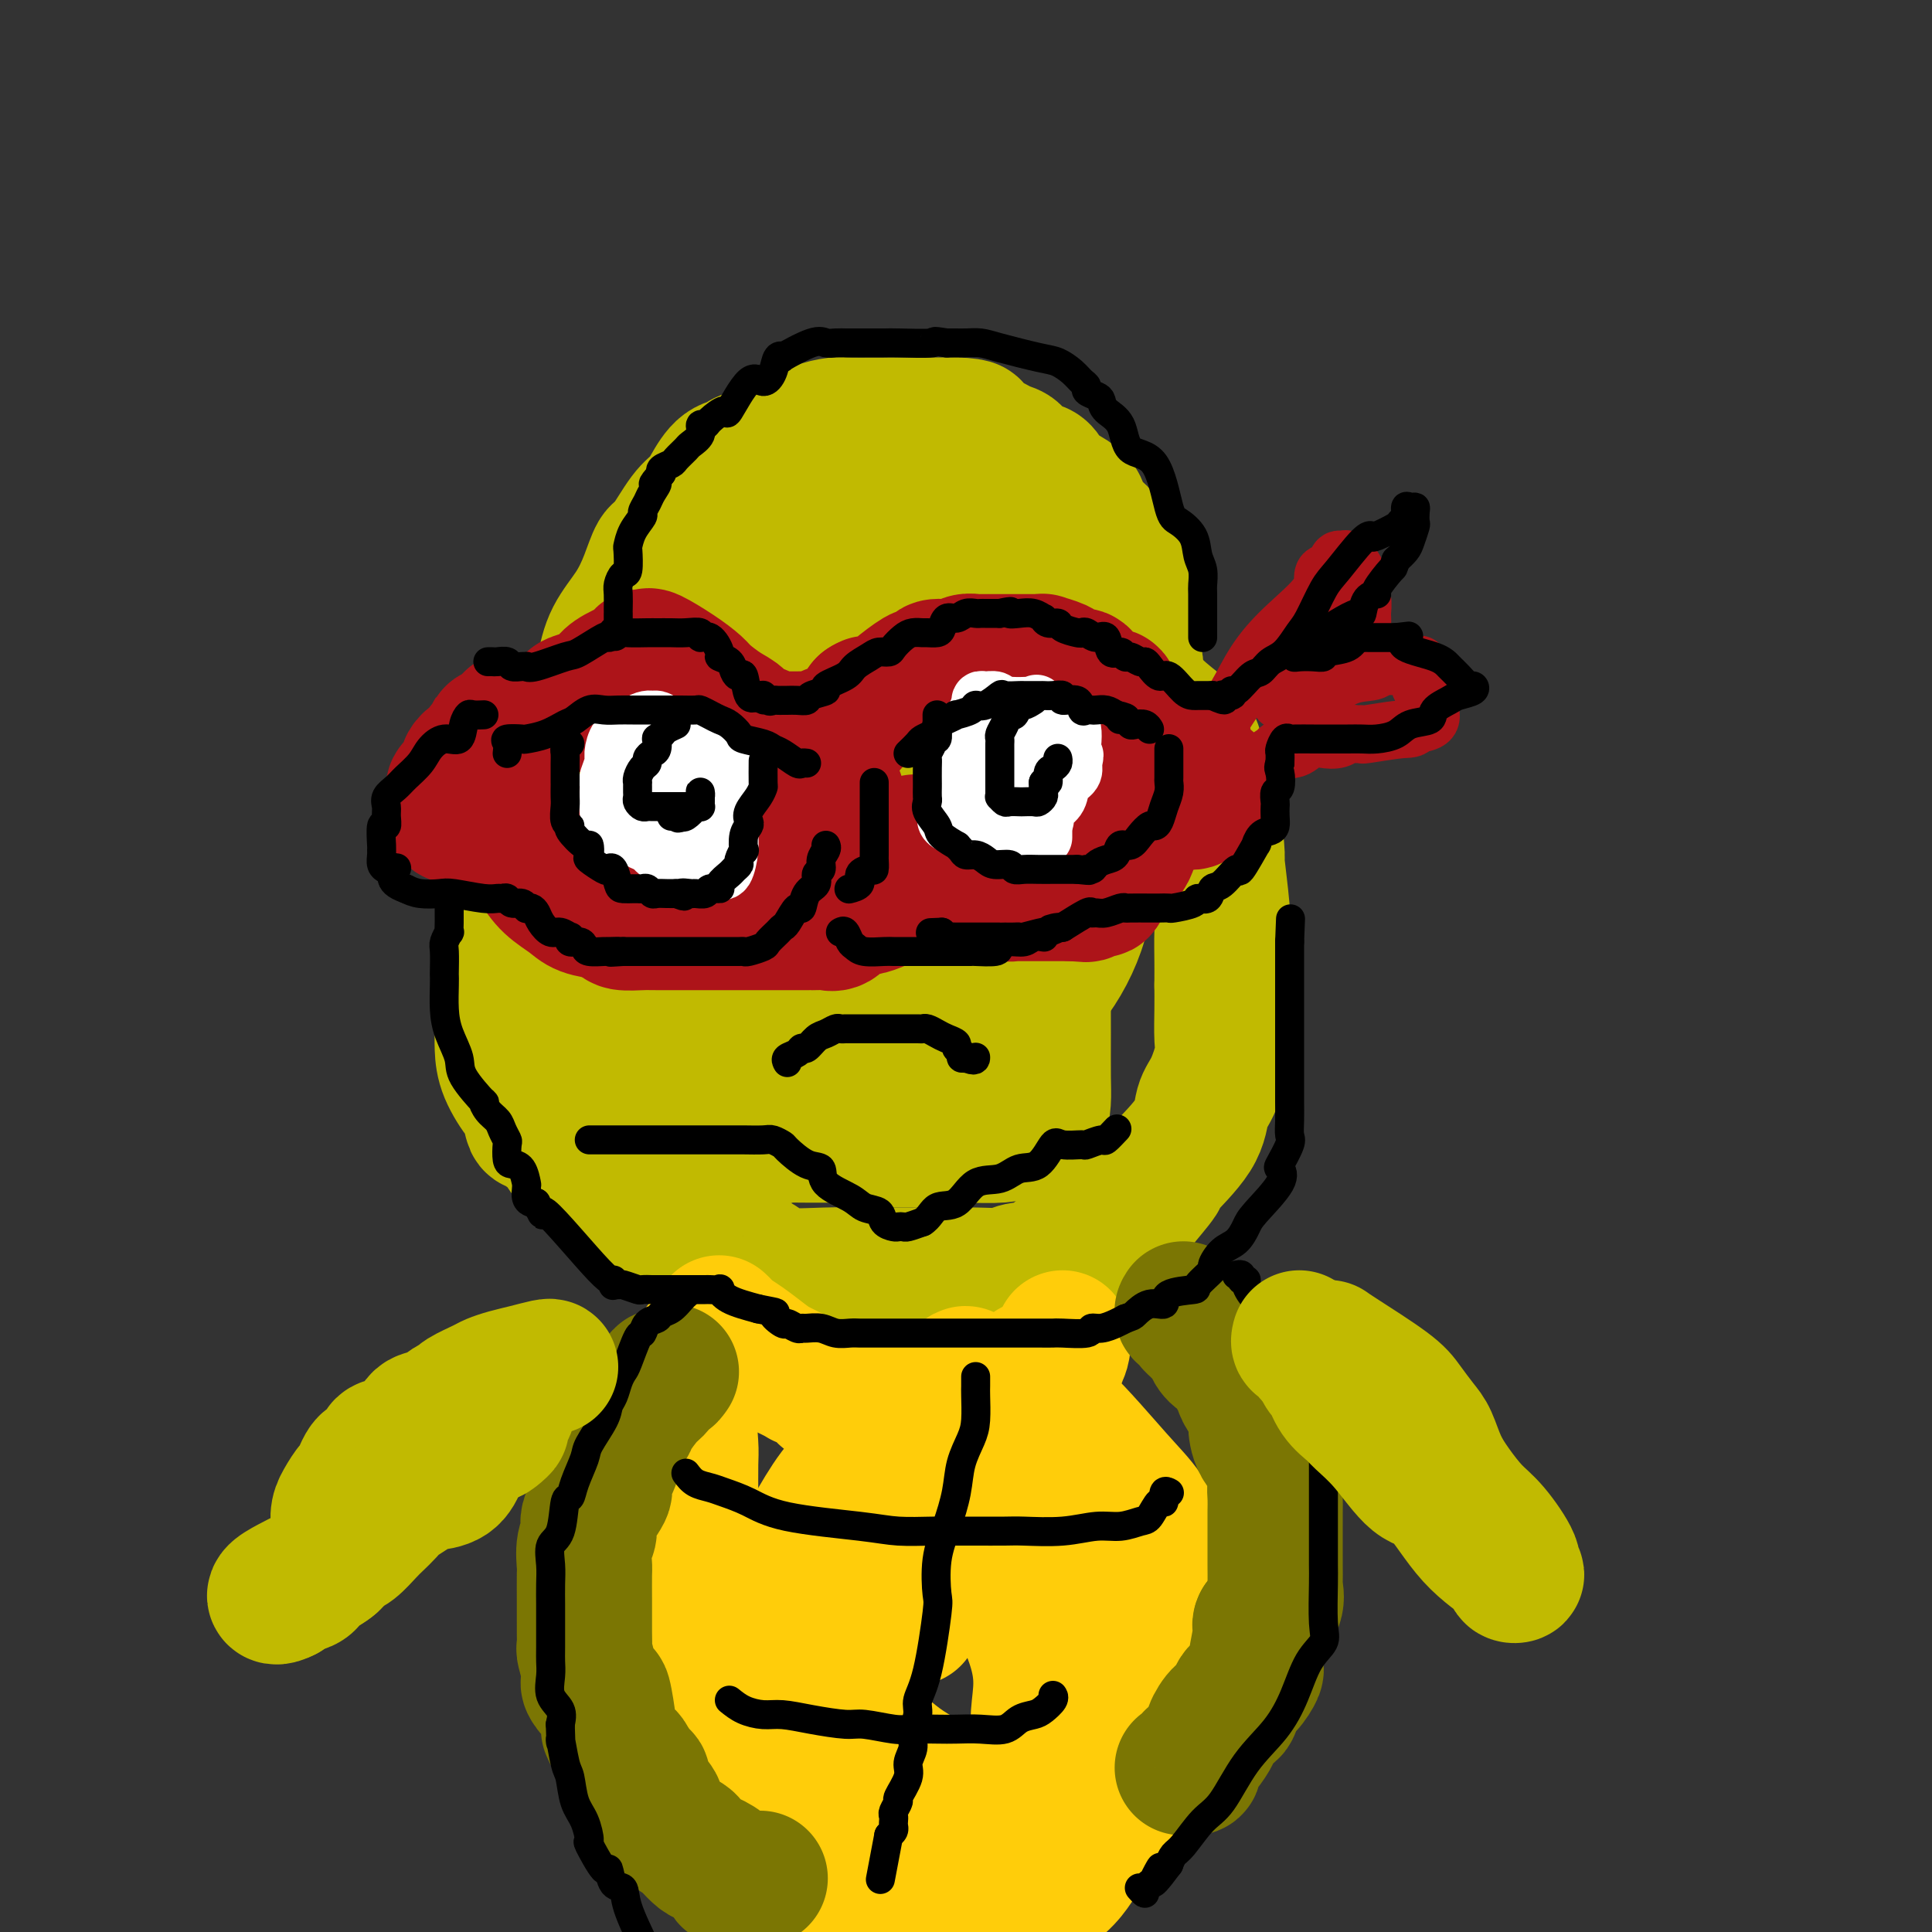 <svg viewBox='0 0 400 400' version='1.1' xmlns='http://www.w3.org/2000/svg' xmlns:xlink='http://www.w3.org/1999/xlink'><rect x="0" y="0" width="400" height="400" fill="#333333" stroke="none"/><g fill='none' stroke='rgb(193,186,1)' stroke-width='28' stroke-linecap='round' stroke-linejoin='round'><path d='M124,153c-0.006,-0.378 -0.011,-0.756 0,-2c0.011,-1.244 0.040,-3.352 0,-4c-0.040,-0.648 -0.148,0.166 0,-1c0.148,-1.166 0.554,-4.313 1,-7c0.446,-2.687 0.933,-4.915 2,-7c1.067,-2.085 2.715,-4.029 4,-6c1.285,-1.971 2.207,-3.970 3,-6c0.793,-2.030 1.458,-4.093 2,-5c0.542,-0.907 0.963,-0.660 2,-2c1.037,-1.340 2.692,-4.267 4,-6c1.308,-1.733 2.269,-2.270 3,-3c0.731,-0.730 1.234,-1.652 2,-3c0.766,-1.348 1.797,-3.124 3,-4c1.203,-0.876 2.579,-0.854 3,-1c0.421,-0.146 -0.112,-0.460 1,-1c1.112,-0.540 3.871,-1.308 6,-2c2.129,-0.692 3.629,-1.310 5,-2c1.371,-0.690 2.612,-1.453 4,-2c1.388,-0.547 2.923,-0.879 4,-1c1.077,-0.121 1.696,-0.033 3,0c1.304,0.033 3.293,0.009 5,0c1.707,-0.009 3.132,-0.002 4,0c0.868,0.002 1.180,0.001 2,0c0.820,-0.001 2.148,-0.000 3,0c0.852,0.000 1.229,0.000 2,0c0.771,-0.000 1.934,-0.000 3,0c1.066,0.000 2.033,0.000 3,0'/><path d='M198,88c4.545,0.195 3.407,0.681 3,1c-0.407,0.319 -0.084,0.470 1,1c1.084,0.530 2.927,1.438 4,2c1.073,0.562 1.375,0.778 2,1c0.625,0.222 1.571,0.448 2,1c0.429,0.552 0.340,1.428 1,2c0.660,0.572 2.068,0.839 3,1c0.932,0.161 1.386,0.216 2,1c0.614,0.784 1.386,2.297 2,3c0.614,0.703 1.070,0.596 2,1c0.930,0.404 2.333,1.321 3,2c0.667,0.679 0.600,1.121 1,2c0.400,0.879 1.269,2.194 2,3c0.731,0.806 1.323,1.104 2,2c0.677,0.896 1.438,2.389 2,3c0.562,0.611 0.925,0.340 1,1c0.075,0.660 -0.138,2.249 0,3c0.138,0.751 0.625,0.663 1,1c0.375,0.337 0.636,1.101 1,2c0.364,0.899 0.830,1.935 1,3c0.170,1.065 0.045,2.159 0,3c-0.045,0.841 -0.008,1.429 0,2c0.008,0.571 -0.012,1.123 0,2c0.012,0.877 0.056,2.077 0,3c-0.056,0.923 -0.211,1.567 0,2c0.211,0.433 0.788,0.655 1,1c0.212,0.345 0.061,0.813 0,1c-0.061,0.187 -0.030,0.094 0,0'/><path d='M161,97c-0.207,0.215 -0.415,0.429 -1,1c-0.585,0.571 -1.549,1.497 -2,2c-0.451,0.503 -0.390,0.581 -1,1c-0.610,0.419 -1.891,1.179 -3,2c-1.109,0.821 -2.047,1.705 -3,2c-0.953,0.295 -1.921,0.002 -2,0c-0.079,-0.002 0.732,0.286 0,1c-0.732,0.714 -3.007,1.853 -4,3c-0.993,1.147 -0.703,2.301 -1,3c-0.297,0.699 -1.179,0.944 -2,2c-0.821,1.056 -1.579,2.921 -2,4c-0.421,1.079 -0.505,1.370 -1,2c-0.495,0.630 -1.401,1.600 -2,3c-0.599,1.400 -0.893,3.230 -1,4c-0.107,0.770 -0.029,0.478 0,1c0.029,0.522 0.008,1.856 0,3c-0.008,1.144 -0.002,2.099 0,3c0.002,0.901 0.001,1.750 0,2c-0.001,0.250 -0.003,-0.099 0,0c0.003,0.099 0.010,0.645 0,1c-0.010,0.355 -0.035,0.518 0,1c0.035,0.482 0.132,1.284 0,2c-0.132,0.716 -0.493,1.347 -1,2c-0.507,0.653 -1.160,1.329 -2,2c-0.840,0.671 -1.867,1.338 -3,2c-1.133,0.662 -2.373,1.318 -3,2c-0.627,0.682 -0.640,1.390 -1,2c-0.360,0.610 -1.065,1.122 -2,2c-0.935,0.878 -2.098,2.121 -3,3c-0.902,0.879 -1.543,1.394 -2,2c-0.457,0.606 -0.728,1.303 -1,2'/><path d='M118,159c-3.141,3.518 -1.994,2.813 -2,3c-0.006,0.187 -1.164,1.265 -2,2c-0.836,0.735 -1.349,1.127 -2,2c-0.651,0.873 -1.440,2.228 -2,3c-0.560,0.772 -0.892,0.961 -1,2c-0.108,1.039 0.009,2.928 0,4c-0.009,1.072 -0.145,1.326 -1,2c-0.855,0.674 -2.429,1.769 -3,3c-0.571,1.231 -0.139,2.597 0,4c0.139,1.403 -0.015,2.843 0,4c0.015,1.157 0.200,2.031 0,3c-0.200,0.969 -0.786,2.033 -1,3c-0.214,0.967 -0.057,1.837 0,3c0.057,1.163 0.015,2.621 0,4c-0.015,1.379 -0.003,2.681 0,4c0.003,1.319 -0.003,2.656 0,4c0.003,1.344 0.014,2.696 0,4c-0.014,1.304 -0.053,2.560 0,4c0.053,1.440 0.197,3.064 1,5c0.803,1.936 2.263,4.185 3,5c0.737,0.815 0.749,0.195 1,1c0.251,0.805 0.739,3.036 1,4c0.261,0.964 0.293,0.662 1,1c0.707,0.338 2.090,1.316 3,2c0.910,0.684 1.349,1.073 2,2c0.651,0.927 1.514,2.390 3,4c1.486,1.610 3.594,3.365 5,4c1.406,0.635 2.109,0.150 3,1c0.891,0.850 1.971,3.037 3,4c1.029,0.963 2.008,0.704 3,1c0.992,0.296 1.996,1.148 3,2'/><path d='M136,253c4.766,3.306 3.681,1.070 4,1c0.319,-0.070 2.042,2.025 3,3c0.958,0.975 1.150,0.829 2,1c0.850,0.171 2.357,0.659 4,1c1.643,0.341 3.422,0.536 5,1c1.578,0.464 2.955,1.196 4,2c1.045,0.804 1.758,1.680 4,2c2.242,0.320 6.011,0.086 9,0c2.989,-0.086 5.196,-0.023 7,0c1.804,0.023 3.204,0.007 5,0c1.796,-0.007 3.987,-0.005 6,0c2.013,0.005 3.848,0.015 6,0c2.152,-0.015 4.622,-0.053 7,0c2.378,0.053 4.665,0.197 6,0c1.335,-0.197 1.720,-0.734 3,-1c1.280,-0.266 3.456,-0.262 5,-1c1.544,-0.738 2.456,-2.219 4,-3c1.544,-0.781 3.720,-0.863 5,-1c1.280,-0.137 1.665,-0.328 2,-1c0.335,-0.672 0.620,-1.824 2,-3c1.380,-1.176 3.855,-2.375 5,-3c1.145,-0.625 0.960,-0.677 2,-2c1.040,-1.323 3.303,-3.915 4,-5c0.697,-1.085 -0.174,-0.661 1,-2c1.174,-1.339 4.391,-4.442 6,-7c1.609,-2.558 1.608,-4.571 2,-6c0.392,-1.429 1.177,-2.275 2,-4c0.823,-1.725 1.685,-4.328 2,-6c0.315,-1.672 0.085,-2.412 0,-4c-0.085,-1.588 -0.024,-4.025 0,-6c0.024,-1.975 0.012,-3.487 0,-5'/><path d='M253,204c0.005,-3.131 0.016,-3.459 0,-5c-0.016,-1.541 -0.059,-4.295 0,-6c0.059,-1.705 0.219,-2.360 0,-5c-0.219,-2.640 -0.819,-7.264 -1,-9c-0.181,-1.736 0.057,-0.585 0,-2c-0.057,-1.415 -0.408,-5.395 -1,-8c-0.592,-2.605 -1.426,-3.833 -2,-5c-0.574,-1.167 -0.889,-2.272 -1,-4c-0.111,-1.728 -0.018,-4.079 -1,-6c-0.982,-1.921 -3.039,-3.414 -5,-5c-1.961,-1.586 -3.825,-3.267 -5,-5c-1.175,-1.733 -1.659,-3.519 -4,-6c-2.341,-2.481 -6.539,-5.656 -9,-7c-2.461,-1.344 -3.185,-0.855 -4,-1c-0.815,-0.145 -1.719,-0.924 -2,-1c-0.281,-0.076 0.063,0.550 0,1c-0.063,0.450 -0.531,0.725 -1,1'/><path d='M217,131c-1.311,0.051 -1.089,0.178 -1,0c0.089,-0.178 0.045,-0.662 -1,0c-1.045,0.662 -3.093,2.468 -4,3c-0.907,0.532 -0.675,-0.211 -2,0c-1.325,0.211 -4.209,1.377 -6,2c-1.791,0.623 -2.489,0.705 -3,1c-0.511,0.295 -0.834,0.803 -2,2c-1.166,1.197 -3.174,3.082 -5,4c-1.826,0.918 -3.469,0.867 -5,2c-1.531,1.133 -2.949,3.448 -5,6c-2.051,2.552 -4.736,5.340 -7,8c-2.264,2.660 -4.109,5.191 -5,7c-0.891,1.809 -0.829,2.894 -1,5c-0.171,2.106 -0.574,5.231 -1,8c-0.426,2.769 -0.874,5.182 -1,8c-0.126,2.818 0.070,6.040 0,9c-0.070,2.960 -0.407,5.659 0,8c0.407,2.341 1.558,4.326 3,6c1.442,1.674 3.176,3.039 5,4c1.824,0.961 3.739,1.520 5,2c1.261,0.480 1.869,0.882 5,1c3.131,0.118 8.786,-0.049 13,-1c4.214,-0.951 6.989,-2.686 10,-5c3.011,-2.314 6.258,-5.206 9,-9c2.742,-3.794 4.977,-8.489 6,-13c1.023,-4.511 0.832,-8.836 1,-14c0.168,-5.164 0.694,-11.165 1,-16c0.306,-4.835 0.391,-8.502 0,-12c-0.391,-3.498 -1.259,-6.826 -3,-10c-1.741,-3.174 -4.355,-6.192 -8,-9c-3.645,-2.808 -8.323,-5.404 -13,-8'/><path d='M202,120c-5.596,-3.698 -9.087,-4.443 -13,-5c-3.913,-0.557 -8.247,-0.927 -13,-1c-4.753,-0.073 -9.925,0.152 -13,0c-3.075,-0.152 -4.055,-0.680 -5,0c-0.945,0.680 -1.856,2.567 -3,4c-1.144,1.433 -2.521,2.411 -4,4c-1.479,1.589 -3.059,3.787 -4,6c-0.941,2.213 -1.242,4.439 -2,6c-0.758,1.561 -1.971,2.456 -3,4c-1.029,1.544 -1.873,3.739 -3,6c-1.127,2.261 -2.537,4.590 -3,7c-0.463,2.410 0.019,4.900 0,7c-0.019,2.100 -0.541,3.809 -1,6c-0.459,2.191 -0.856,4.865 -1,7c-0.144,2.135 -0.037,3.731 0,6c0.037,2.269 0.002,5.212 0,7c-0.002,1.788 0.027,2.421 0,4c-0.027,1.579 -0.111,4.102 0,6c0.111,1.898 0.416,3.170 2,5c1.584,1.830 4.448,4.217 6,6c1.552,1.783 1.793,2.961 3,4c1.207,1.039 3.382,1.938 5,3c1.618,1.062 2.680,2.286 4,3c1.320,0.714 2.899,0.916 4,1c1.101,0.084 1.725,0.049 3,0c1.275,-0.049 3.201,-0.113 5,0c1.799,0.113 3.471,0.403 5,0c1.529,-0.403 2.915,-1.500 5,-3c2.085,-1.500 4.869,-3.404 8,-6c3.131,-2.596 6.609,-5.885 10,-10c3.391,-4.115 6.696,-9.058 10,-14'/><path d='M204,183c4.663,-5.715 6.321,-8.002 8,-13c1.679,-4.998 3.379,-12.706 4,-17c0.621,-4.294 0.165,-5.175 0,-6c-0.165,-0.825 -0.037,-1.594 -1,-3c-0.963,-1.406 -3.017,-3.449 -6,-5c-2.983,-1.551 -6.896,-2.609 -11,-3c-4.104,-0.391 -8.400,-0.113 -13,0c-4.600,0.113 -9.504,0.061 -14,0c-4.496,-0.061 -8.585,-0.131 -12,0c-3.415,0.131 -6.157,0.463 -8,1c-1.843,0.537 -2.789,1.280 -4,3c-1.211,1.720 -2.689,4.418 -4,7c-1.311,2.582 -2.457,5.047 -3,8c-0.543,2.953 -0.484,6.393 -1,9c-0.516,2.607 -1.606,4.382 -2,7c-0.394,2.618 -0.093,6.081 0,9c0.093,2.919 -0.021,5.295 0,8c0.021,2.705 0.177,5.739 0,8c-0.177,2.261 -0.686,3.748 0,6c0.686,2.252 2.567,5.270 4,8c1.433,2.730 2.419,5.172 4,7c1.581,1.828 3.756,3.043 6,5c2.244,1.957 4.556,4.658 7,6c2.444,1.342 5.019,1.326 7,2c1.981,0.674 3.368,2.037 5,3c1.632,0.963 3.508,1.526 5,2c1.492,0.474 2.602,0.859 4,1c1.398,0.141 3.086,0.038 4,0c0.914,-0.038 1.054,-0.010 2,0c0.946,0.010 2.699,0.003 4,0c1.301,-0.003 2.151,-0.001 3,0'/><path d='M192,236c2.395,0.179 1.881,0.628 3,0c1.119,-0.628 3.869,-2.331 6,-4c2.131,-1.669 3.643,-3.303 5,-5c1.357,-1.697 2.559,-3.458 4,-7c1.441,-3.542 3.120,-8.866 4,-13c0.880,-4.134 0.962,-7.078 1,-10c0.038,-2.922 0.031,-5.821 0,-9c-0.031,-3.179 -0.085,-6.639 0,-10c0.085,-3.361 0.311,-6.624 -1,-10c-1.311,-3.376 -4.159,-6.866 -7,-10c-2.841,-3.134 -5.676,-5.911 -9,-9c-3.324,-3.089 -7.136,-6.491 -14,-9c-6.864,-2.509 -16.779,-4.126 -23,-5c-6.221,-0.874 -8.748,-1.004 -11,-1c-2.252,0.004 -4.228,0.141 -6,0c-1.772,-0.141 -3.338,-0.559 -5,0c-1.662,0.559 -3.419,2.096 -5,4c-1.581,1.904 -2.986,4.177 -4,7c-1.014,2.823 -1.638,6.197 -3,9c-1.362,2.803 -3.461,5.035 -5,8c-1.539,2.965 -2.518,6.665 -3,10c-0.482,3.335 -0.468,6.307 -1,8c-0.532,1.693 -1.610,2.108 -2,4c-0.390,1.892 -0.091,5.261 0,7c0.091,1.739 -0.025,1.847 0,5c0.025,3.153 0.189,9.352 1,13c0.811,3.648 2.267,4.745 5,7c2.733,2.255 6.743,5.666 10,8c3.257,2.334 5.762,3.590 9,5c3.238,1.410 7.211,2.974 10,4c2.789,1.026 4.395,1.513 6,2'/><path d='M157,235c4.010,1.702 1.534,0.456 1,0c-0.534,-0.456 0.873,-0.122 2,0c1.127,0.122 1.973,0.033 3,0c1.027,-0.033 2.235,-0.012 4,0c1.765,0.012 4.087,0.013 10,0c5.913,-0.013 15.416,-0.040 21,0c5.584,0.040 7.247,0.146 9,0c1.753,-0.146 3.594,-0.543 5,-1c1.406,-0.457 2.377,-0.972 3,-2c0.623,-1.028 0.900,-2.568 1,-4c0.100,-1.432 0.025,-2.755 0,-5c-0.025,-2.245 -0.000,-5.411 0,-9c0.000,-3.589 -0.025,-7.601 0,-12c0.025,-4.399 0.099,-9.187 0,-13c-0.099,-3.813 -0.373,-6.652 -2,-10c-1.627,-3.348 -4.608,-7.205 -7,-10c-2.392,-2.795 -4.196,-4.527 -8,-7c-3.804,-2.473 -9.608,-5.688 -12,-7c-2.392,-1.312 -1.373,-0.720 -1,-1c0.373,-0.280 0.099,-1.431 -1,0c-1.099,1.431 -3.023,5.443 -4,8c-0.977,2.557 -1.006,3.659 -1,5c0.006,1.341 0.047,2.921 0,5c-0.047,2.079 -0.181,4.656 0,8c0.181,3.344 0.677,7.453 2,11c1.323,3.547 3.471,6.532 6,9c2.529,2.468 5.437,4.419 8,6c2.563,1.581 4.782,2.790 7,4'/><path d='M203,210c3.001,1.496 3.003,0.236 3,0c-0.003,-0.236 -0.010,0.553 0,1c0.010,0.447 0.039,0.552 0,1c-0.039,0.448 -0.145,1.238 0,2c0.145,0.762 0.543,1.497 0,3c-0.543,1.503 -2.026,3.776 -4,5c-1.974,1.224 -4.440,1.400 -7,2c-2.560,0.600 -5.214,1.626 -7,2c-1.786,0.374 -2.703,0.097 -3,0c-0.297,-0.097 0.025,-0.012 0,0c-0.025,0.012 -0.399,-0.048 -1,0c-0.601,0.048 -1.431,0.205 -2,0c-0.569,-0.205 -0.877,-0.773 -1,-1c-0.123,-0.227 -0.062,-0.114 0,0'/><path d='M181,221c0.515,-0.038 1.029,-0.075 1,0c-0.029,0.075 -0.603,0.264 0,1c0.603,0.736 2.381,2.019 3,3c0.619,0.981 0.079,1.661 1,3c0.921,1.339 3.302,3.339 5,4c1.698,0.661 2.712,-0.015 3,0c0.288,0.015 -0.150,0.721 0,1c0.150,0.279 0.887,0.130 1,0c0.113,-0.130 -0.397,-0.240 1,0c1.397,0.240 4.700,0.831 6,0c1.300,-0.831 0.597,-3.084 1,-4c0.403,-0.916 1.912,-0.494 3,-2c1.088,-1.506 1.756,-4.940 2,-8c0.244,-3.060 0.066,-5.747 0,-7c-0.066,-1.253 -0.019,-1.072 0,-1c0.019,0.072 0.009,0.036 0,0'/><path d='M201,189c-0.196,1.311 -0.392,2.623 -1,4c-0.608,1.377 -1.627,2.820 -2,4c-0.373,1.180 -0.100,2.096 0,3c0.100,0.904 0.027,1.794 0,2c-0.027,0.206 -0.007,-0.274 0,0c0.007,0.274 0.002,1.300 0,2c-0.002,0.700 -0.001,1.073 0,2c0.001,0.927 0.000,2.408 0,3c-0.000,0.592 -0.000,0.296 0,0'/><path d='M202,223c-0.104,-0.418 -0.209,-0.837 0,-1c0.209,-0.163 0.731,-0.072 1,0c0.269,0.072 0.285,0.123 1,0c0.715,-0.123 2.130,-0.419 3,-1c0.870,-0.581 1.197,-1.445 2,-2c0.803,-0.555 2.083,-0.800 3,-2c0.917,-1.200 1.471,-3.355 2,-5c0.529,-1.645 1.032,-2.782 1,-4c-0.032,-1.218 -0.600,-2.518 0,-4c0.600,-1.482 2.368,-3.146 0,-7c-2.368,-3.854 -8.872,-9.897 -12,-13c-3.128,-3.103 -2.879,-3.264 -7,-6c-4.121,-2.736 -12.613,-8.047 -20,-11c-7.387,-2.953 -13.671,-3.548 -18,-4c-4.329,-0.452 -6.705,-0.759 -9,-1c-2.295,-0.241 -4.510,-0.414 -6,0c-1.490,0.414 -2.256,1.414 -3,3c-0.744,1.586 -1.467,3.756 -2,7c-0.533,3.244 -0.875,7.560 -1,11c-0.125,3.440 -0.034,6.005 0,10c0.034,3.995 0.009,9.422 0,13c-0.009,3.578 -0.003,5.308 0,6c0.003,0.692 0.001,0.346 0,0'/></g>
<g fill='none' stroke='rgb(255,205,10)' stroke-width='28' stroke-linecap='round' stroke-linejoin='round'><path d='M149,274c-0.100,-0.094 -0.200,-0.187 0,0c0.200,0.187 0.698,0.655 1,1c0.302,0.345 0.406,0.568 1,1c0.594,0.432 1.677,1.072 3,2c1.323,0.928 2.887,2.145 4,3c1.113,0.855 1.774,1.347 3,2c1.226,0.653 3.017,1.467 4,2c0.983,0.533 1.159,0.784 2,1c0.841,0.216 2.346,0.398 3,1c0.654,0.602 0.456,1.625 1,2c0.544,0.375 1.829,0.100 3,0c1.171,-0.100 2.230,-0.027 4,0c1.770,0.027 4.253,0.007 7,0c2.747,-0.007 5.757,-0.000 8,0c2.243,0.000 3.718,-0.006 5,0c1.282,0.006 2.370,0.024 3,0c0.630,-0.024 0.801,-0.091 1,0c0.199,0.091 0.425,0.339 1,0c0.575,-0.339 1.498,-1.267 3,-2c1.502,-0.733 3.582,-1.272 5,-2c1.418,-0.728 2.173,-1.645 3,-2c0.827,-0.355 1.727,-0.147 2,0c0.273,0.147 -0.080,0.232 0,0c0.080,-0.232 0.594,-0.781 1,-1c0.406,-0.219 0.703,-0.110 1,0'/><path d='M218,282c2.585,-1.339 0.549,-1.186 0,-1c-0.549,0.186 0.389,0.403 1,0c0.611,-0.403 0.896,-1.428 1,-2c0.104,-0.572 0.028,-0.693 0,-1c-0.028,-0.307 -0.008,-0.802 0,-1c0.008,-0.198 0.004,-0.099 0,0'/><path d='M145,279c-0.061,1.338 -0.121,2.675 0,4c0.121,1.325 0.425,2.636 0,4c-0.425,1.364 -1.578,2.780 -2,5c-0.422,2.220 -0.113,5.243 0,7c0.113,1.757 0.031,2.247 0,4c-0.031,1.753 -0.011,4.770 0,8c0.011,3.230 0.011,6.673 0,10c-0.011,3.327 -0.035,6.538 0,10c0.035,3.462 0.127,7.174 0,10c-0.127,2.826 -0.473,4.764 0,9c0.473,4.236 1.765,10.769 2,13c0.235,2.231 -0.587,0.160 0,2c0.587,1.840 2.582,7.590 4,11c1.418,3.410 2.260,4.481 3,6c0.740,1.519 1.378,3.487 3,5c1.622,1.513 4.229,2.570 6,4c1.771,1.430 2.708,3.231 4,4c1.292,0.769 2.941,0.505 5,1c2.059,0.495 4.530,1.747 7,3'/><path d='M211,398c0.039,0.247 0.077,0.494 0,0c-0.077,-0.494 -0.271,-1.729 1,-3c1.271,-1.271 4.006,-2.579 6,-4c1.994,-1.421 3.246,-2.954 4,-4c0.754,-1.046 1.010,-1.605 3,-4c1.990,-2.395 5.714,-6.624 8,-10c2.286,-3.376 3.134,-5.897 4,-9c0.866,-3.103 1.749,-6.786 2,-9c0.251,-2.214 -0.129,-2.957 0,-4c0.129,-1.043 0.766,-2.384 1,-4c0.234,-1.616 0.065,-3.507 0,-5c-0.065,-1.493 -0.025,-2.586 0,-4c0.025,-1.414 0.036,-3.147 0,-5c-0.036,-1.853 -0.118,-3.826 0,-6c0.118,-2.174 0.437,-4.549 0,-7c-0.437,-2.451 -1.629,-4.979 -3,-7c-1.371,-2.021 -2.920,-3.537 -6,-7c-3.080,-3.463 -7.691,-8.874 -11,-12c-3.309,-3.126 -5.315,-3.968 -8,-5c-2.685,-1.032 -6.048,-2.255 -8,-3c-1.952,-0.745 -2.494,-1.011 -3,-1c-0.506,0.011 -0.976,0.301 -1,0c-0.024,-0.301 0.399,-1.192 -1,0c-1.399,1.192 -4.621,4.469 -8,7c-3.379,2.531 -6.916,4.318 -9,6c-2.084,1.682 -2.715,3.261 -4,5c-1.285,1.739 -3.224,3.640 -5,6c-1.776,2.360 -3.388,5.180 -5,8'/><path d='M168,317c-2.569,4.102 -1.993,4.857 -2,9c-0.007,4.143 -0.597,11.675 -1,17c-0.403,5.325 -0.617,8.442 0,12c0.617,3.558 2.066,7.556 4,12c1.934,4.444 4.353,9.332 7,13c2.647,3.668 5.520,6.115 8,8c2.480,1.885 4.566,3.207 7,4c2.434,0.793 5.217,1.056 7,1c1.783,-0.056 2.565,-0.433 4,0c1.435,0.433 3.522,1.674 5,0c1.478,-1.674 2.347,-6.264 4,-11c1.653,-4.736 4.090,-9.618 5,-14c0.910,-4.382 0.293,-8.264 0,-13c-0.293,-4.736 -0.263,-10.327 0,-15c0.263,-4.673 0.760,-8.429 0,-12c-0.760,-3.571 -2.778,-6.956 -4,-9c-1.222,-2.044 -1.649,-2.746 -2,-3c-0.351,-0.254 -0.627,-0.061 -1,0c-0.373,0.061 -0.842,-0.011 -1,0c-0.158,0.011 -0.004,0.104 -1,0c-0.996,-0.104 -3.142,-0.404 -5,0c-1.858,0.404 -3.427,1.514 -6,3c-2.573,1.486 -6.148,3.349 -10,6c-3.852,2.651 -7.981,6.090 -10,9c-2.019,2.910 -1.929,5.290 -2,7c-0.071,1.710 -0.304,2.749 0,5c0.304,2.251 1.145,5.714 3,9c1.855,3.286 4.724,6.396 8,9c3.276,2.604 6.959,4.701 11,6c4.041,1.299 8.440,1.800 11,2c2.560,0.200 3.280,0.100 4,0'/><path d='M211,372c4.633,1.386 3.216,0.851 3,0c-0.216,-0.851 0.770,-2.019 1,-5c0.230,-2.981 -0.294,-7.774 0,-12c0.294,-4.226 1.408,-7.886 -1,-15c-2.408,-7.114 -8.337,-17.684 -12,-24c-3.663,-6.316 -5.060,-8.378 -8,-11c-2.940,-2.622 -7.423,-5.803 -9,-7c-1.577,-1.197 -0.248,-0.409 0,0c0.248,0.409 -0.584,0.438 -1,0c-0.416,-0.438 -0.414,-1.342 -1,0c-0.586,1.342 -1.759,4.930 -3,8c-1.241,3.070 -2.551,5.623 -3,7c-0.449,1.377 -0.036,1.580 0,4c0.036,2.420 -0.306,7.059 0,10c0.306,2.941 1.259,4.185 2,6c0.741,1.815 1.270,4.202 2,5c0.730,0.798 1.659,0.008 2,0c0.341,-0.008 0.092,0.767 0,0c-0.092,-0.767 -0.026,-3.076 0,-4c0.026,-0.924 0.013,-0.462 0,0'/><path d='M184,321c0.016,0.441 0.031,0.881 0,1c-0.031,0.119 -0.110,-0.085 0,1c0.110,1.085 0.408,3.457 1,5c0.592,1.543 1.479,2.256 2,3c0.521,0.744 0.676,1.519 1,2c0.324,0.481 0.818,0.668 1,1c0.182,0.332 0.052,0.809 0,1c-0.052,0.191 -0.026,0.095 0,0'/><path d='M190,333c0.000,0.000 0.100,0.100 0.1,0.1'/></g>
<g fill='none' stroke='rgb(123,118,3)' stroke-width='28' stroke-linecap='round' stroke-linejoin='round'><path d='M245,271c-0.225,0.342 -0.451,0.683 0,1c0.451,0.317 1.578,0.608 2,1c0.422,0.392 0.140,0.885 0,1c-0.140,0.115 -0.137,-0.148 0,0c0.137,0.148 0.408,0.706 1,1c0.592,0.294 1.506,0.324 2,1c0.494,0.676 0.567,1.999 1,3c0.433,1.001 1.225,1.682 2,2c0.775,0.318 1.531,0.275 2,1c0.469,0.725 0.650,2.218 1,3c0.350,0.782 0.868,0.851 1,1c0.132,0.149 -0.123,0.376 0,1c0.123,0.624 0.622,1.643 1,2c0.378,0.357 0.634,0.051 1,1c0.366,0.949 0.840,3.153 1,4c0.160,0.847 0.004,0.337 0,1c-0.004,0.663 0.142,2.498 1,4c0.858,1.502 2.426,2.670 3,4c0.574,1.330 0.154,2.820 0,4c-0.154,1.180 -0.041,2.050 0,3c0.041,0.950 0.011,1.981 0,3c-0.011,1.019 -0.003,2.025 0,3c0.003,0.975 0.000,1.919 0,3c-0.000,1.081 0.002,2.298 0,3c-0.002,0.702 -0.009,0.890 0,2c0.009,1.110 0.033,3.143 0,4c-0.033,0.857 -0.124,0.538 0,1c0.124,0.462 0.464,1.703 0,3c-0.464,1.297 -1.732,2.648 -3,4'/><path d='M261,336c-0.397,0.729 0.111,0.550 0,2c-0.111,1.450 -0.841,4.529 -1,6c-0.159,1.471 0.253,1.333 0,2c-0.253,0.667 -1.172,2.137 -2,3c-0.828,0.863 -1.565,1.118 -2,2c-0.435,0.882 -0.567,2.389 -1,3c-0.433,0.611 -1.167,0.325 -2,1c-0.833,0.675 -1.764,2.310 -2,3c-0.236,0.690 0.223,0.436 0,1c-0.223,0.564 -1.130,1.945 -2,3c-0.870,1.055 -1.705,1.785 -2,2c-0.295,0.215 -0.052,-0.086 0,0c0.052,0.086 -0.089,0.559 0,1c0.089,0.441 0.409,0.849 0,1c-0.409,0.151 -1.545,0.043 -2,0c-0.455,-0.043 -0.227,-0.022 0,0'/><path d='M139,284c-0.330,0.475 -0.659,0.950 -1,1c-0.341,0.050 -0.692,-0.325 -1,0c-0.308,0.325 -0.573,1.349 -1,2c-0.427,0.651 -1.016,0.927 -2,2c-0.984,1.073 -2.363,2.943 -3,4c-0.637,1.057 -0.532,1.302 -1,2c-0.468,0.698 -1.510,1.850 -2,3c-0.490,1.150 -0.428,2.300 -1,4c-0.572,1.700 -1.779,3.952 -2,5c-0.221,1.048 0.543,0.894 0,2c-0.543,1.106 -2.394,3.472 -3,5c-0.606,1.528 0.034,2.217 0,3c-0.034,0.783 -0.741,1.659 -1,3c-0.259,1.341 -0.069,3.146 0,4c0.069,0.854 0.019,0.758 0,2c-0.019,1.242 -0.006,3.821 0,5c0.006,1.179 0.005,0.956 0,2c-0.005,1.044 -0.015,3.355 0,5c0.015,1.645 0.055,2.624 0,3c-0.055,0.376 -0.204,0.148 0,1c0.204,0.852 0.761,2.783 1,4c0.239,1.217 0.159,1.721 0,2c-0.159,0.279 -0.397,0.332 0,1c0.397,0.668 1.429,1.949 2,2c0.571,0.051 0.682,-1.128 1,0c0.318,1.128 0.845,4.564 1,6c0.155,1.436 -0.061,0.874 0,1c0.061,0.126 0.398,0.941 1,2c0.602,1.059 1.470,2.362 2,3c0.530,0.638 0.723,0.611 1,1c0.277,0.389 0.639,1.195 1,2'/><path d='M131,366c1.820,2.944 1.869,1.803 2,2c0.131,0.197 0.343,1.730 1,3c0.657,1.270 1.758,2.275 2,3c0.242,0.725 -0.374,1.168 0,2c0.374,0.832 1.737,2.054 3,3c1.263,0.946 2.426,1.618 3,2c0.574,0.382 0.558,0.474 1,1c0.442,0.526 1.340,1.485 2,2c0.660,0.515 1.081,0.586 2,1c0.919,0.414 2.334,1.170 3,2c0.666,0.830 0.582,1.735 1,2c0.418,0.265 1.339,-0.111 2,0c0.661,0.111 1.064,0.710 1,1c-0.064,0.290 -0.594,0.270 0,0c0.594,-0.270 2.313,-0.792 3,-1c0.687,-0.208 0.344,-0.104 0,0'/></g>
<g fill='none' stroke='rgb(173,20,25)' stroke-width='28' stroke-linecap='round' stroke-linejoin='round'><path d='M118,146c0.165,-0.358 0.330,-0.716 1,-1c0.670,-0.284 1.844,-0.496 3,-1c1.156,-0.504 2.295,-1.302 3,-2c0.705,-0.698 0.977,-1.297 2,-2c1.023,-0.703 2.796,-1.511 4,-2c1.204,-0.489 1.840,-0.658 2,-1c0.160,-0.342 -0.157,-0.856 0,-1c0.157,-0.144 0.789,0.082 1,0c0.211,-0.082 0.002,-0.471 1,0c0.998,0.471 3.202,1.802 5,3c1.798,1.198 3.189,2.262 4,3c0.811,0.738 1.041,1.150 2,2c0.959,0.850 2.647,2.140 4,3c1.353,0.860 2.370,1.292 3,2c0.630,0.708 0.873,1.692 1,2c0.127,0.308 0.136,-0.061 1,0c0.864,0.061 2.581,0.552 3,1c0.419,0.448 -0.460,0.852 0,1c0.460,0.148 2.259,0.040 3,0c0.741,-0.040 0.424,-0.014 1,0c0.576,0.014 2.045,0.014 3,0c0.955,-0.014 1.396,-0.043 2,0c0.604,0.043 1.372,0.158 2,0c0.628,-0.158 1.117,-0.589 2,-1c0.883,-0.411 2.161,-0.803 3,-1c0.839,-0.197 1.240,-0.199 2,-1c0.760,-0.801 1.880,-2.400 3,-4'/><path d='M179,146c1.469,-0.964 0.143,0.124 1,0c0.857,-0.124 3.897,-1.462 5,-2c1.103,-0.538 0.267,-0.278 1,-1c0.733,-0.722 3.033,-2.427 4,-3c0.967,-0.573 0.601,-0.014 1,0c0.399,0.014 1.564,-0.518 2,-1c0.436,-0.482 0.142,-0.914 1,-1c0.858,-0.086 2.868,0.173 4,0c1.132,-0.173 1.387,-0.778 2,-1c0.613,-0.222 1.584,-0.059 2,0c0.416,0.059 0.278,0.016 1,0c0.722,-0.016 2.303,-0.004 4,0c1.697,0.004 3.510,0.000 4,0c0.490,-0.000 -0.341,0.003 0,0c0.341,-0.003 1.855,-0.012 3,0c1.145,0.012 1.920,0.046 2,0c0.080,-0.046 -0.536,-0.172 0,0c0.536,0.172 2.222,0.641 3,1c0.778,0.359 0.646,0.607 1,1c0.354,0.393 1.193,0.932 2,1c0.807,0.068 1.583,-0.337 2,0c0.417,0.337 0.475,1.414 1,2c0.525,0.586 1.517,0.682 2,1c0.483,0.318 0.458,0.859 1,1c0.542,0.141 1.651,-0.117 2,0c0.349,0.117 -0.061,0.609 0,1c0.061,0.391 0.593,0.682 1,1c0.407,0.318 0.688,0.662 1,1c0.312,0.338 0.656,0.669 1,1'/><path d='M233,148c3.167,1.869 1.583,1.042 1,1c-0.583,-0.042 -0.167,0.702 0,1c0.167,0.298 0.083,0.149 0,0'/><path d='M106,149c-0.330,0.341 -0.661,0.682 -1,1c-0.339,0.318 -0.688,0.614 -1,1c-0.312,0.386 -0.588,0.862 -1,1c-0.412,0.138 -0.958,-0.063 -1,0c-0.042,0.063 0.422,0.391 0,1c-0.422,0.609 -1.729,1.501 -2,2c-0.271,0.499 0.492,0.605 0,1c-0.492,0.395 -2.241,1.079 -3,2c-0.759,0.921 -0.529,2.078 -1,3c-0.471,0.922 -1.644,1.609 -2,2c-0.356,0.391 0.104,0.487 0,1c-0.104,0.513 -0.772,1.443 -1,2c-0.228,0.557 -0.017,0.742 0,1c0.017,0.258 -0.159,0.590 0,1c0.159,0.410 0.653,0.899 1,1c0.347,0.101 0.548,-0.185 2,0c1.452,0.185 4.155,0.840 6,1c1.845,0.160 2.833,-0.177 4,0c1.167,0.177 2.514,0.868 3,1c0.486,0.132 0.110,-0.296 0,0c-0.110,0.296 0.047,1.314 0,2c-0.047,0.686 -0.296,1.038 0,2c0.296,0.962 1.137,2.534 2,4c0.863,1.466 1.747,2.826 3,4c1.253,1.174 2.876,2.162 4,3c1.124,0.838 1.750,1.525 3,2c1.250,0.475 3.125,0.737 5,1'/><path d='M126,189c2.324,1.381 2.135,1.834 3,2c0.865,0.166 2.784,0.044 4,0c1.216,-0.044 1.729,-0.012 2,0c0.271,0.012 0.300,0.003 1,0c0.700,-0.003 2.070,-0.001 3,0c0.930,0.001 1.421,0.000 2,0c0.579,-0.000 1.244,-0.000 2,0c0.756,0.000 1.601,0.000 2,0c0.399,-0.000 0.353,-0.000 1,0c0.647,0.000 1.986,-0.000 3,0c1.014,0.000 1.701,0.000 3,0c1.299,-0.000 3.209,-0.000 5,0c1.791,0.000 3.463,0.000 4,0c0.537,-0.000 -0.060,-0.001 1,0c1.060,0.001 3.779,0.002 5,0c1.221,-0.002 0.946,-0.007 1,0c0.054,0.007 0.437,0.026 1,0c0.563,-0.026 1.304,-0.097 2,0c0.696,0.097 1.346,0.362 2,0c0.654,-0.362 1.311,-1.353 2,-2c0.689,-0.647 1.411,-0.951 2,-1c0.589,-0.049 1.047,0.158 2,0c0.953,-0.158 2.402,-0.680 3,-1c0.598,-0.320 0.346,-0.439 1,-1c0.654,-0.561 2.214,-1.564 3,-2c0.786,-0.436 0.799,-0.306 1,-1c0.201,-0.694 0.590,-2.214 1,-3c0.410,-0.786 0.842,-0.840 1,-1c0.158,-0.160 0.043,-0.428 0,-1c-0.043,-0.572 -0.012,-1.449 0,-2c0.012,-0.551 0.006,-0.775 0,-1'/><path d='M189,175c0.657,-1.372 0.800,-0.303 1,0c0.200,0.303 0.457,-0.161 1,0c0.543,0.161 1.373,0.947 2,2c0.627,1.053 1.050,2.373 2,3c0.950,0.627 2.426,0.561 3,1c0.574,0.439 0.244,1.385 1,2c0.756,0.615 2.597,0.901 3,1c0.403,0.099 -0.631,0.013 0,0c0.631,-0.013 2.926,0.049 4,0c1.074,-0.049 0.925,-0.209 1,0c0.075,0.209 0.374,0.788 1,1c0.626,0.212 1.581,0.057 2,0c0.419,-0.057 0.303,-0.015 1,0c0.697,0.015 2.206,0.004 3,0c0.794,-0.004 0.873,-0.001 2,0c1.127,0.001 3.304,0.000 4,0c0.696,-0.000 -0.087,-0.000 0,0c0.087,0.000 1.043,0.000 2,0'/><path d='M222,185c3.665,0.229 2.828,0.301 3,0c0.172,-0.301 1.352,-0.975 2,-1c0.648,-0.025 0.765,0.598 1,0c0.235,-0.598 0.588,-2.416 1,-3c0.412,-0.584 0.884,0.066 1,0c0.116,-0.066 -0.123,-0.846 0,-1c0.123,-0.154 0.607,0.320 1,0c0.393,-0.320 0.694,-1.434 1,-2c0.306,-0.566 0.618,-0.582 1,-1c0.382,-0.418 0.834,-1.236 1,-2c0.166,-0.764 0.045,-1.475 0,-2c-0.045,-0.525 -0.013,-0.864 0,-1c0.013,-0.136 0.006,-0.068 0,0'/><path d='M167,162c-0.113,1.046 -0.226,2.092 0,3c0.226,0.908 0.791,1.680 1,3c0.209,1.320 0.064,3.190 0,4c-0.064,0.810 -0.045,0.561 0,1c0.045,0.439 0.116,1.567 0,2c-0.116,0.433 -0.420,0.170 0,0c0.420,-0.170 1.563,-0.249 2,0c0.437,0.249 0.168,0.825 0,0c-0.168,-0.825 -0.234,-3.052 0,-4c0.234,-0.948 0.767,-0.619 1,-1c0.233,-0.381 0.166,-1.473 0,-2c-0.166,-0.527 -0.429,-0.488 0,-1c0.429,-0.512 1.551,-1.575 2,-2c0.449,-0.425 0.224,-0.213 0,0'/><path d='M245,166c0.870,0.089 1.739,0.178 2,0c0.261,-0.178 -0.088,-0.622 0,-1c0.088,-0.378 0.611,-0.689 1,-1c0.389,-0.311 0.643,-0.622 1,-1c0.357,-0.378 0.816,-0.822 1,-1c0.184,-0.178 0.092,-0.089 0,0'/></g>
<g fill='none' stroke='rgb(173,20,25)' stroke-width='12' stroke-linecap='round' stroke-linejoin='round'><path d='M253,153c-0.018,0.051 -0.036,0.102 0,0c0.036,-0.102 0.127,-0.355 0,-1c-0.127,-0.645 -0.471,-1.680 0,-3c0.471,-1.320 1.756,-2.925 3,-5c1.244,-2.075 2.445,-4.621 4,-7c1.555,-2.379 3.463,-4.593 6,-7c2.537,-2.407 5.702,-5.008 7,-7c1.298,-1.992 0.728,-3.373 1,-4c0.272,-0.627 1.387,-0.498 2,-1c0.613,-0.502 0.723,-1.636 1,-2c0.277,-0.364 0.719,0.041 1,0c0.281,-0.041 0.401,-0.527 1,0c0.599,0.527 1.678,2.067 2,3c0.322,0.933 -0.112,1.260 0,2c0.112,0.740 0.771,1.892 1,3c0.229,1.108 0.027,2.171 0,3c-0.027,0.829 0.120,1.425 0,2c-0.120,0.575 -0.506,1.128 -1,2c-0.494,0.872 -1.094,2.062 -2,3c-0.906,0.938 -2.116,1.625 -3,2c-0.884,0.375 -1.441,0.437 -2,1c-0.559,0.563 -1.119,1.625 -2,2c-0.881,0.375 -2.083,0.062 -3,1c-0.917,0.938 -1.548,3.125 -2,4c-0.452,0.875 -0.726,0.437 -1,0'/><path d='M266,144c-2.171,2.084 -0.098,0.794 1,0c1.098,-0.794 1.223,-1.092 2,-1c0.777,0.092 2.208,0.575 4,0c1.792,-0.575 3.945,-2.206 6,-3c2.055,-0.794 4.013,-0.749 5,-1c0.987,-0.251 1.003,-0.798 2,-1c0.997,-0.202 2.975,-0.058 4,0c1.025,0.058 1.096,0.030 1,0c-0.096,-0.030 -0.358,-0.061 0,0c0.358,0.061 1.336,0.216 2,0c0.664,-0.216 1.015,-0.801 1,0c-0.015,0.801 -0.396,2.988 0,4c0.396,1.012 1.570,0.847 2,1c0.430,0.153 0.118,0.622 0,1c-0.118,0.378 -0.040,0.665 0,1c0.040,0.335 0.042,0.719 0,1c-0.042,0.281 -0.127,0.460 0,1c0.127,0.540 0.465,1.440 0,2c-0.465,0.560 -1.732,0.780 -3,1'/><path d='M293,150c-0.733,1.094 -1.064,0.828 -3,1c-1.936,0.172 -5.477,0.782 -7,1c-1.523,0.218 -1.030,0.045 -1,0c0.030,-0.045 -0.404,0.038 -1,0c-0.596,-0.038 -1.355,-0.199 -2,0c-0.645,0.199 -1.175,0.756 -2,1c-0.825,0.244 -1.944,0.175 -3,0c-1.056,-0.175 -2.049,-0.455 -3,0c-0.951,0.455 -1.860,1.646 -3,2c-1.140,0.354 -2.513,-0.129 -3,0c-0.487,0.129 -0.089,0.870 0,1c0.089,0.130 -0.130,-0.350 -1,0c-0.870,0.350 -2.391,1.528 -3,2c-0.609,0.472 -0.304,0.236 0,0'/><path d='M261,158c-0.452,0.339 -0.905,0.679 -1,1c-0.095,0.321 0.167,0.625 0,1c-0.167,0.375 -0.762,0.821 -1,1c-0.238,0.179 -0.119,0.089 0,0'/><path d='M259,161c0.000,0.000 0.100,0.100 0.1,0.1'/></g>
<g fill='none' stroke='rgb(255,255,255)' stroke-width='12' stroke-linecap='round' stroke-linejoin='round'><path d='M135,157c-0.301,0.046 -0.603,0.092 -1,0c-0.397,-0.092 -0.891,-0.322 -1,0c-0.109,0.322 0.167,1.198 0,2c-0.167,0.802 -0.777,1.531 -1,2c-0.223,0.469 -0.060,0.677 0,1c0.060,0.323 0.015,0.759 0,1c-0.015,0.241 -0.002,0.286 0,1c0.002,0.714 -0.007,2.096 0,3c0.007,0.904 0.031,1.330 0,2c-0.031,0.670 -0.116,1.583 0,2c0.116,0.417 0.434,0.336 1,1c0.566,0.664 1.381,2.073 2,3c0.619,0.927 1.043,1.373 2,2c0.957,0.627 2.446,1.436 4,2c1.554,0.564 3.172,0.882 4,1c0.828,0.118 0.866,0.035 1,0c0.134,-0.035 0.365,-0.022 1,0c0.635,0.022 1.673,0.052 2,0c0.327,-0.052 -0.056,-0.186 0,0c0.056,0.186 0.551,0.691 1,0c0.449,-0.691 0.853,-2.580 1,-4c0.147,-1.420 0.039,-2.373 0,-3c-0.039,-0.627 -0.009,-0.928 0,-2c0.009,-1.072 -0.003,-2.914 0,-4c0.003,-1.086 0.021,-1.415 0,-2c-0.021,-0.585 -0.083,-1.427 0,-2c0.083,-0.573 0.309,-0.878 0,-2c-0.309,-1.122 -1.155,-3.061 -2,-5'/><path d='M149,156c-0.074,-3.862 -0.258,-1.518 -2,-1c-1.742,0.518 -5.043,-0.790 -7,-2c-1.957,-1.210 -2.569,-2.322 -3,-3c-0.431,-0.678 -0.682,-0.920 -1,-1c-0.318,-0.080 -0.705,0.004 -1,0c-0.295,-0.004 -0.500,-0.096 -1,0c-0.500,0.096 -1.296,0.380 -2,1c-0.704,0.620 -1.317,1.574 -2,2c-0.683,0.426 -1.437,0.323 -2,1c-0.563,0.677 -0.936,2.135 -1,3c-0.064,0.865 0.179,1.138 0,2c-0.179,0.862 -0.781,2.312 -1,3c-0.219,0.688 -0.057,0.613 0,1c0.057,0.387 0.008,1.237 0,2c-0.008,0.763 0.026,1.439 0,2c-0.026,0.561 -0.112,1.005 0,2c0.112,0.995 0.421,2.540 1,3c0.579,0.460 1.426,-0.164 2,0c0.574,0.164 0.873,1.116 2,2c1.127,0.884 3.080,1.700 4,2c0.920,0.300 0.806,0.084 1,0c0.194,-0.084 0.697,-0.035 1,0c0.303,0.035 0.407,0.056 1,0c0.593,-0.056 1.675,-0.189 2,0c0.325,0.189 -0.109,0.700 0,0c0.109,-0.700 0.760,-2.612 1,-4c0.240,-1.388 0.069,-2.254 0,-3c-0.069,-0.746 -0.034,-1.373 0,-2'/><path d='M141,166c0.630,-2.021 0.705,-2.573 1,-3c0.295,-0.427 0.811,-0.729 1,-1c0.189,-0.271 0.050,-0.510 0,-1c-0.050,-0.490 -0.012,-1.231 0,-2c0.012,-0.769 -0.000,-1.565 0,-2c0.000,-0.435 0.014,-0.509 0,-1c-0.014,-0.491 -0.055,-1.400 0,-2c0.055,-0.600 0.207,-0.892 0,-1c-0.207,-0.108 -0.773,-0.031 -1,0c-0.227,0.031 -0.113,0.015 0,0'/><path d='M206,147c-0.761,0.021 -1.522,0.042 -2,0c-0.478,-0.042 -0.674,-0.147 -1,0c-0.326,0.147 -0.781,0.547 -1,1c-0.219,0.453 -0.203,0.960 -1,2c-0.797,1.040 -2.408,2.615 -3,3c-0.592,0.385 -0.166,-0.419 0,0c0.166,0.419 0.073,2.061 0,3c-0.073,0.939 -0.125,1.175 0,2c0.125,0.825 0.426,2.238 0,3c-0.426,0.762 -1.578,0.873 -2,1c-0.422,0.127 -0.114,0.272 0,1c0.114,0.728 0.035,2.041 0,3c-0.035,0.959 -0.027,1.563 0,2c0.027,0.437 0.073,0.705 0,1c-0.073,0.295 -0.263,0.615 0,1c0.263,0.385 0.981,0.835 2,1c1.019,0.165 2.339,0.044 3,0c0.661,-0.044 0.662,-0.012 1,0c0.338,0.012 1.012,0.003 2,0c0.988,-0.003 2.289,0.000 3,0c0.711,-0.000 0.833,-0.003 1,0c0.167,0.003 0.380,0.013 1,0c0.620,-0.013 1.646,-0.048 2,0c0.354,0.048 0.035,0.180 1,0c0.965,-0.180 3.213,-0.671 4,-1c0.787,-0.329 0.113,-0.497 0,-1c-0.113,-0.503 0.334,-1.342 1,-2c0.666,-0.658 1.550,-1.135 2,-2c0.450,-0.865 0.467,-2.117 1,-3c0.533,-0.883 1.581,-1.395 2,-2c0.419,-0.605 0.210,-1.302 0,-2'/><path d='M222,158c0.931,-2.232 0.258,-1.811 0,-2c-0.258,-0.189 -0.102,-0.990 0,-2c0.102,-1.010 0.150,-2.231 0,-3c-0.150,-0.769 -0.497,-1.085 -2,-2c-1.503,-0.915 -4.160,-2.427 -5,-3c-0.840,-0.573 0.139,-0.207 -1,0c-1.139,0.207 -4.396,0.256 -6,0c-1.604,-0.256 -1.554,-0.815 -2,-1c-0.446,-0.185 -1.387,0.006 -2,0c-0.613,-0.006 -0.896,-0.209 -1,0c-0.104,0.209 -0.027,0.832 0,2c0.027,1.168 0.003,2.883 0,4c-0.003,1.117 0.014,1.637 0,2c-0.014,0.363 -0.059,0.570 0,1c0.059,0.430 0.224,1.082 0,2c-0.224,0.918 -0.835,2.102 0,3c0.835,0.898 3.115,1.508 4,2c0.885,0.492 0.374,0.864 1,1c0.626,0.136 2.387,0.037 3,0c0.613,-0.037 0.077,-0.012 0,0c-0.077,0.012 0.305,0.012 1,0c0.695,-0.012 1.702,-0.034 2,0c0.298,0.034 -0.112,0.125 0,0c0.112,-0.125 0.746,-0.464 1,-1c0.254,-0.536 0.127,-1.268 0,-2'/><path d='M215,159c0.619,-0.631 0.167,-0.708 0,-1c-0.167,-0.292 -0.048,-0.798 0,-1c0.048,-0.202 0.024,-0.101 0,0'/><path d='M215,155c0.000,0.242 0.000,0.485 0,1c-0.000,0.515 -0.001,1.304 0,2c0.001,0.696 0.004,1.301 0,2c-0.004,0.699 -0.015,1.494 0,2c0.015,0.506 0.056,0.723 0,1c-0.056,0.277 -0.207,0.613 0,1c0.207,0.387 0.774,0.825 1,1c0.226,0.175 0.113,0.088 0,0'/><path d='M216,166c0.000,1.244 0.000,2.488 0,3c0.000,0.512 0.000,0.292 0,1c-0.000,0.708 0.000,2.345 0,3c-0.000,0.655 0.000,0.327 0,0'/></g>
<g fill='none' stroke='rgb(0,0,0)' stroke-width='6' stroke-linecap='round' stroke-linejoin='round'><path d='M105,156c0.089,-0.733 0.179,-1.466 0,-2c-0.179,-0.534 -0.626,-0.868 0,-1c0.626,-0.132 2.327,-0.061 3,0c0.673,0.061 0.319,0.114 1,0c0.681,-0.114 2.398,-0.395 4,-1c1.602,-0.605 3.090,-1.535 4,-2c0.910,-0.465 1.242,-0.464 2,-1c0.758,-0.536 1.941,-1.608 3,-2c1.059,-0.392 1.994,-0.105 3,0c1.006,0.105 2.084,0.028 3,0c0.916,-0.028 1.672,-0.008 3,0c1.328,0.008 3.228,0.002 4,0c0.772,-0.002 0.415,-0.001 1,0c0.585,0.001 2.110,0.003 3,0c0.890,-0.003 1.145,-0.012 2,0c0.855,0.012 2.312,0.044 3,0c0.688,-0.044 0.609,-0.163 1,0c0.391,0.163 1.254,0.607 2,1c0.746,0.393 1.376,0.735 2,1c0.624,0.265 1.241,0.452 2,1c0.759,0.548 1.658,1.455 2,2c0.342,0.545 0.127,0.728 1,1c0.873,0.272 2.836,0.633 4,1c1.164,0.367 1.531,0.739 2,1c0.469,0.261 1.040,0.410 2,1c0.960,0.590 2.309,1.622 3,2c0.691,0.378 0.725,0.102 1,0c0.275,-0.102 0.793,-0.029 1,0c0.207,0.029 0.104,0.015 0,0'/><path d='M188,156c0.784,-0.756 1.568,-1.512 2,-2c0.432,-0.488 0.513,-0.708 1,-1c0.487,-0.292 1.378,-0.657 2,-1c0.622,-0.343 0.973,-0.666 1,-1c0.027,-0.334 -0.269,-0.681 0,-1c0.269,-0.319 1.104,-0.612 2,-1c0.896,-0.388 1.852,-0.873 2,-1c0.148,-0.127 -0.513,0.102 0,0c0.513,-0.102 2.201,-0.535 3,-1c0.799,-0.465 0.708,-0.962 1,-1c0.292,-0.038 0.965,0.382 2,0c1.035,-0.382 2.431,-1.566 3,-2c0.569,-0.434 0.310,-0.116 1,0c0.690,0.116 2.327,0.031 3,0c0.673,-0.031 0.382,-0.008 1,0c0.618,0.008 2.146,0.001 3,0c0.854,-0.001 1.035,0.004 1,0c-0.035,-0.004 -0.286,-0.017 0,0c0.286,0.017 1.109,0.065 2,0c0.891,-0.065 1.849,-0.242 2,0c0.151,0.242 -0.506,0.902 0,1c0.506,0.098 2.176,-0.366 3,0c0.824,0.366 0.801,1.561 1,2c0.199,0.439 0.620,0.120 1,0c0.380,-0.120 0.721,-0.043 1,0c0.279,0.043 0.498,0.050 1,0c0.502,-0.050 1.286,-0.157 2,0c0.714,0.157 1.357,0.579 2,1'/><path d='M231,148c3.893,0.861 1.624,1.014 1,1c-0.624,-0.014 0.397,-0.196 1,0c0.603,0.196 0.789,0.771 1,1c0.211,0.229 0.448,0.113 1,0c0.552,-0.113 1.418,-0.223 2,0c0.582,0.223 0.881,0.778 1,1c0.119,0.222 0.060,0.111 0,0'/><path d='M140,150c-0.762,0.344 -1.524,0.687 -2,1c-0.476,0.313 -0.666,0.595 -1,1c-0.334,0.405 -0.811,0.935 -1,1c-0.189,0.065 -0.088,-0.333 0,0c0.088,0.333 0.164,1.398 0,2c-0.164,0.602 -0.570,0.742 -1,1c-0.430,0.258 -0.886,0.633 -1,1c-0.114,0.367 0.113,0.724 0,1c-0.113,0.276 -0.566,0.469 -1,1c-0.434,0.531 -0.848,1.399 -1,2c-0.152,0.601 -0.040,0.935 0,1c0.040,0.065 0.010,-0.137 0,0c-0.010,0.137 0.000,0.615 0,1c-0.000,0.385 -0.011,0.678 0,1c0.011,0.322 0.044,0.675 0,1c-0.044,0.325 -0.167,0.623 0,1c0.167,0.377 0.622,0.833 1,1c0.378,0.167 0.679,0.045 1,0c0.321,-0.045 0.663,-0.012 1,0c0.337,0.012 0.668,0.003 1,0c0.332,-0.003 0.666,-0.001 1,0c0.334,0.001 0.667,0.000 1,0c0.333,-0.000 0.667,-0.000 1,0c0.333,0.000 0.667,0.000 1,0c0.333,-0.000 0.667,-0.000 1,0'/><path d='M141,167c1.415,0.000 0.954,0.001 1,0c0.046,-0.001 0.601,-0.003 1,0c0.399,0.003 0.643,0.012 1,0c0.357,-0.012 0.828,-0.045 1,0c0.172,0.045 0.046,0.169 0,0c-0.046,-0.169 -0.012,-0.632 0,-1c0.012,-0.368 0.001,-0.643 0,-1c-0.001,-0.357 0.007,-0.796 0,-1c-0.007,-0.204 -0.030,-0.173 0,0c0.030,0.173 0.111,0.490 0,1c-0.111,0.510 -0.415,1.214 -1,2c-0.585,0.786 -1.453,1.653 -2,2c-0.547,0.347 -0.774,0.173 -1,0'/><path d='M141,169c-0.786,0.774 -0.750,0.208 -1,0c-0.250,-0.208 -0.786,-0.060 -1,0c-0.214,0.060 -0.107,0.030 0,0'/><path d='M118,154c-0.423,0.358 -0.845,0.717 -1,1c-0.155,0.283 -0.041,0.492 0,1c0.041,0.508 0.011,1.315 0,2c-0.011,0.685 -0.003,1.247 0,2c0.003,0.753 0.001,1.695 0,2c-0.001,0.305 -0.002,-0.027 0,0c0.002,0.027 0.005,0.413 0,1c-0.005,0.587 -0.018,1.373 0,2c0.018,0.627 0.068,1.094 0,2c-0.068,0.906 -0.253,2.251 0,3c0.253,0.749 0.944,0.901 1,1c0.056,0.099 -0.524,0.144 0,1c0.524,0.856 2.151,2.524 3,3c0.849,0.476 0.920,-0.240 1,0c0.080,0.240 0.168,1.435 0,2c-0.168,0.565 -0.592,0.502 0,1c0.592,0.498 2.199,1.559 3,2c0.801,0.441 0.797,0.262 1,0c0.203,-0.262 0.614,-0.606 1,0c0.386,0.606 0.747,2.162 1,3c0.253,0.838 0.396,0.957 1,1c0.604,0.043 1.667,0.011 2,0c0.333,-0.011 -0.065,0.001 0,0c0.065,-0.001 0.594,-0.014 1,0c0.406,0.014 0.689,0.056 1,0c0.311,-0.056 0.650,-0.211 1,0c0.350,0.211 0.712,0.789 1,1c0.288,0.211 0.500,0.057 1,0c0.500,-0.057 1.286,-0.016 2,0c0.714,0.016 1.357,0.008 2,0'/><path d='M140,185c2.898,1.082 1.142,0.286 1,0c-0.142,-0.286 1.329,-0.062 2,0c0.671,0.062 0.542,-0.038 1,0c0.458,0.038 1.503,0.214 2,0c0.497,-0.214 0.448,-0.817 1,-1c0.552,-0.183 1.707,0.053 2,0c0.293,-0.053 -0.276,-0.394 0,-1c0.276,-0.606 1.398,-1.477 2,-2c0.602,-0.523 0.683,-0.698 1,-1c0.317,-0.302 0.868,-0.731 1,-1c0.132,-0.269 -0.157,-0.376 0,-1c0.157,-0.624 0.761,-1.763 1,-2c0.239,-0.237 0.115,0.429 0,0c-0.115,-0.429 -0.220,-1.952 0,-3c0.220,-1.048 0.767,-1.619 1,-2c0.233,-0.381 0.154,-0.571 0,-1c-0.154,-0.429 -0.381,-1.096 0,-2c0.381,-0.904 1.370,-2.043 2,-3c0.630,-0.957 0.901,-1.731 1,-2c0.099,-0.269 0.027,-0.034 0,-1c-0.027,-0.966 -0.008,-3.133 0,-4c0.008,-0.867 0.004,-0.433 0,0'/><path d='M214,145c-0.756,0.487 -1.512,0.973 -2,1c-0.488,0.027 -0.709,-0.407 -1,0c-0.291,0.407 -0.652,1.653 -1,2c-0.348,0.347 -0.682,-0.205 -1,0c-0.318,0.205 -0.621,1.168 -1,2c-0.379,0.832 -0.834,1.534 -1,2c-0.166,0.466 -0.045,0.696 0,1c0.045,0.304 0.012,0.684 0,1c-0.012,0.316 -0.003,0.570 0,1c0.003,0.430 0.001,1.036 0,2c-0.001,0.964 0.000,2.287 0,3c-0.000,0.713 -0.001,0.817 0,1c0.001,0.183 0.004,0.445 0,1c-0.004,0.555 -0.013,1.403 0,2c0.013,0.597 0.049,0.945 0,1c-0.049,0.055 -0.183,-0.181 0,0c0.183,0.181 0.683,0.780 1,1c0.317,0.220 0.452,0.060 1,0c0.548,-0.060 1.510,-0.019 2,0c0.490,0.019 0.510,0.016 1,0c0.490,-0.016 1.452,-0.046 2,0c0.548,0.046 0.683,0.167 1,0c0.317,-0.167 0.817,-0.622 1,-1c0.183,-0.378 0.049,-0.679 0,-1c-0.049,-0.321 -0.014,-0.663 0,-1c0.014,-0.337 0.007,-0.668 0,-1'/><path d='M216,162c0.393,-0.510 0.876,0.213 1,0c0.124,-0.213 -0.110,-1.364 0,-2c0.110,-0.636 0.566,-0.758 1,-1c0.434,-0.242 0.848,-0.604 1,-1c0.152,-0.396 0.044,-0.828 0,-1c-0.044,-0.172 -0.022,-0.086 0,0'/><path d='M194,148c0.009,0.794 0.017,1.588 0,2c-0.017,0.412 -0.061,0.443 0,1c0.061,0.557 0.227,1.640 0,2c-0.227,0.360 -0.845,-0.004 -1,0c-0.155,0.004 0.155,0.377 0,1c-0.155,0.623 -0.774,1.497 -1,2c-0.226,0.503 -0.061,0.634 0,1c0.061,0.366 0.016,0.967 0,2c-0.016,1.033 -0.004,2.500 0,3c0.004,0.500 -0.001,0.034 0,0c0.001,-0.034 0.008,0.365 0,1c-0.008,0.635 -0.030,1.506 0,2c0.030,0.494 0.110,0.609 0,1c-0.110,0.391 -0.412,1.057 0,2c0.412,0.943 1.539,2.164 2,3c0.461,0.836 0.255,1.286 1,2c0.745,0.714 2.440,1.693 3,2c0.560,0.307 -0.015,-0.059 0,0c0.015,0.059 0.622,0.542 1,1c0.378,0.458 0.529,0.892 1,1c0.471,0.108 1.263,-0.111 2,0c0.737,0.111 1.418,0.552 2,1c0.582,0.448 1.065,0.905 2,1c0.935,0.095 2.323,-0.171 3,0c0.677,0.171 0.645,0.778 1,1c0.355,0.222 1.098,0.060 2,0c0.902,-0.060 1.963,-0.016 3,0c1.037,0.016 2.051,0.004 3,0c0.949,-0.004 1.832,-0.001 2,0c0.168,0.001 -0.381,0.000 0,0c0.381,-0.000 1.690,-0.000 3,0'/><path d='M223,180c3.960,0.452 2.360,0.081 2,0c-0.360,-0.081 0.518,0.128 1,0c0.482,-0.128 0.566,-0.593 1,-1c0.434,-0.407 1.218,-0.756 2,-1c0.782,-0.244 1.561,-0.385 2,-1c0.439,-0.615 0.537,-1.706 1,-2c0.463,-0.294 1.290,0.207 2,0c0.710,-0.207 1.303,-1.122 2,-2c0.697,-0.878 1.497,-1.719 2,-2c0.503,-0.281 0.709,-0.002 1,0c0.291,0.002 0.666,-0.272 1,-1c0.334,-0.728 0.625,-1.908 1,-3c0.375,-1.092 0.832,-2.095 1,-3c0.168,-0.905 0.045,-1.710 0,-2c-0.045,-0.290 -0.012,-0.064 0,-1c0.012,-0.936 0.003,-3.034 0,-4c-0.003,-0.966 -0.001,-0.798 0,-1c0.001,-0.202 0.000,-0.772 0,-1c-0.000,-0.228 -0.000,-0.114 0,0'/><path d='M163,220c-0.201,-0.344 -0.402,-0.687 0,-1c0.402,-0.313 1.406,-0.594 2,-1c0.594,-0.406 0.779,-0.936 1,-1c0.221,-0.064 0.479,0.337 1,0c0.521,-0.337 1.306,-1.411 2,-2c0.694,-0.589 1.297,-0.694 2,-1c0.703,-0.306 1.507,-0.814 2,-1c0.493,-0.186 0.674,-0.050 1,0c0.326,0.050 0.798,0.013 1,0c0.202,-0.013 0.136,-0.004 1,0c0.864,0.004 2.659,0.001 4,0c1.341,-0.001 2.229,-0.000 3,0c0.771,0.000 1.424,-0.001 2,0c0.576,0.001 1.075,0.003 2,0c0.925,-0.003 2.278,-0.012 3,0c0.722,0.012 0.814,0.045 1,0c0.186,-0.045 0.465,-0.167 1,0c0.535,0.167 1.324,0.622 2,1c0.676,0.378 1.238,0.679 2,1c0.762,0.321 1.723,0.660 2,1c0.277,0.340 -0.132,0.679 0,1c0.132,0.321 0.805,0.625 1,1c0.195,0.375 -0.087,0.821 0,1c0.087,0.179 0.544,0.089 1,0'/><path d='M200,219c2.000,0.929 2.000,0.250 2,0c-0.000,-0.250 0.000,-0.071 0,0c0.000,0.071 0.000,0.036 0,0'/><path d='M122,236c0.754,-0.000 1.508,-0.000 2,0c0.492,0.000 0.722,0.000 1,0c0.278,-0.000 0.605,-0.000 1,0c0.395,0.000 0.858,0.000 2,0c1.142,-0.000 2.961,-0.000 5,0c2.039,0.000 4.297,0.000 6,0c1.703,-0.000 2.850,-0.001 5,0c2.150,0.001 5.301,0.004 7,0c1.699,-0.004 1.944,-0.014 3,0c1.056,0.014 2.922,0.053 4,0c1.078,-0.053 1.368,-0.199 2,0c0.632,0.199 1.604,0.742 2,1c0.396,0.258 0.214,0.233 1,1c0.786,0.767 2.541,2.328 4,3c1.459,0.672 2.622,0.455 3,1c0.378,0.545 -0.030,1.851 1,3c1.030,1.149 3.498,2.140 5,3c1.502,0.860 2.037,1.590 3,2c0.963,0.410 2.352,0.502 3,1c0.648,0.498 0.553,1.402 1,2c0.447,0.598 1.435,0.889 2,1c0.565,0.111 0.708,0.040 1,0c0.292,-0.040 0.732,-0.049 1,0c0.268,0.049 0.362,0.157 1,0c0.638,-0.157 1.819,-0.578 3,-1'/><path d='M191,253c1.412,-0.837 1.941,-2.428 3,-3c1.059,-0.572 2.646,-0.125 4,-1c1.354,-0.875 2.475,-3.073 4,-4c1.525,-0.927 3.456,-0.584 5,-1c1.544,-0.416 2.702,-1.590 4,-2c1.298,-0.410 2.737,-0.056 4,-1c1.263,-0.944 2.349,-3.185 3,-4c0.651,-0.815 0.866,-0.202 2,0c1.134,0.202 3.187,-0.006 4,0c0.813,0.006 0.386,0.225 1,0c0.614,-0.225 2.268,-0.895 3,-1c0.732,-0.105 0.543,0.356 1,0c0.457,-0.356 1.559,-1.530 2,-2c0.441,-0.470 0.220,-0.235 0,0'/><path d='M101,137c0.366,-0.008 0.731,-0.016 1,0c0.269,0.016 0.440,0.057 1,0c0.560,-0.057 1.509,-0.212 2,0c0.491,0.212 0.526,0.791 1,1c0.474,0.209 1.388,0.049 2,0c0.612,-0.049 0.923,0.014 1,0c0.077,-0.014 -0.080,-0.106 0,0c0.080,0.106 0.398,0.412 2,0c1.602,-0.412 4.488,-1.540 6,-2c1.512,-0.460 1.649,-0.253 3,-1c1.351,-0.747 3.917,-2.449 5,-3c1.083,-0.551 0.684,0.049 1,0c0.316,-0.049 1.348,-0.745 2,-1c0.652,-0.255 0.925,-0.068 2,0c1.075,0.068 2.951,0.017 4,0c1.049,-0.017 1.271,-0.000 2,0c0.729,0.000 1.966,-0.017 3,0c1.034,0.017 1.865,0.068 3,0c1.135,-0.068 2.576,-0.253 3,0c0.424,0.253 -0.167,0.946 0,1c0.167,0.054 1.091,-0.529 2,0c0.909,0.529 1.802,2.171 2,3c0.198,0.829 -0.297,0.845 0,1c0.297,0.155 1.388,0.449 2,1c0.612,0.551 0.744,1.360 1,2c0.256,0.640 0.636,1.110 1,1c0.364,-0.110 0.713,-0.799 1,0c0.287,0.799 0.510,3.085 1,4c0.490,0.915 1.245,0.457 2,0'/><path d='M157,144c2.035,1.950 1.123,0.326 1,0c-0.123,-0.326 0.544,0.645 1,1c0.456,0.355 0.702,0.095 1,0c0.298,-0.095 0.648,-0.025 1,0c0.352,0.025 0.708,0.004 1,0c0.292,-0.004 0.521,0.010 1,0c0.479,-0.010 1.207,-0.043 2,0c0.793,0.043 1.652,0.163 2,0c0.348,-0.163 0.185,-0.610 1,-1c0.815,-0.390 2.606,-0.724 3,-1c0.394,-0.276 -0.611,-0.495 0,-1c0.611,-0.505 2.836,-1.298 4,-2c1.164,-0.702 1.267,-1.315 2,-2c0.733,-0.685 2.097,-1.444 3,-2c0.903,-0.556 1.344,-0.909 2,-1c0.656,-0.091 1.528,0.081 2,0c0.472,-0.081 0.545,-0.414 1,-1c0.455,-0.586 1.291,-1.424 2,-2c0.709,-0.576 1.289,-0.888 2,-1c0.711,-0.112 1.552,-0.024 2,0c0.448,0.024 0.504,-0.017 1,0c0.496,0.017 1.431,0.092 2,0c0.569,-0.092 0.772,-0.350 1,-1c0.228,-0.650 0.481,-1.691 1,-2c0.519,-0.309 1.304,0.113 2,0c0.696,-0.113 1.303,-0.762 2,-1c0.697,-0.238 1.482,-0.064 2,0c0.518,0.064 0.768,0.017 1,0c0.232,-0.017 0.447,-0.005 1,0c0.553,0.005 1.444,0.001 2,0c0.556,-0.001 0.778,-0.001 1,0'/><path d='M207,127c3.466,-0.778 2.129,-0.224 2,0c-0.129,0.224 0.948,0.116 2,0c1.052,-0.116 2.079,-0.242 3,0c0.921,0.242 1.736,0.852 2,1c0.264,0.148 -0.024,-0.167 0,0c0.024,0.167 0.360,0.816 1,1c0.640,0.184 1.585,-0.095 2,0c0.415,0.095 0.299,0.566 1,1c0.701,0.434 2.219,0.831 3,1c0.781,0.169 0.824,0.109 1,0c0.176,-0.109 0.485,-0.269 1,0c0.515,0.269 1.238,0.966 2,1c0.762,0.034 1.565,-0.594 2,0c0.435,0.594 0.501,2.412 1,3c0.499,0.588 1.429,-0.053 2,0c0.571,0.053 0.782,0.800 1,1c0.218,0.200 0.443,-0.148 1,0c0.557,0.148 1.447,0.793 2,1c0.553,0.207 0.771,-0.025 1,0c0.229,0.025 0.471,0.308 1,1c0.529,0.692 1.346,1.793 2,2c0.654,0.207 1.144,-0.480 2,0c0.856,0.480 2.079,2.129 3,3c0.921,0.871 1.540,0.966 2,1c0.460,0.034 0.763,0.009 1,0c0.237,-0.009 0.410,-0.002 1,0c0.590,0.002 1.597,0.001 2,0c0.403,-0.001 0.201,-0.000 0,0'/><path d='M251,144c4.043,1.837 2.151,0.429 2,0c-0.151,-0.429 1.440,0.121 2,0c0.560,-0.121 0.089,-0.915 0,-1c-0.089,-0.085 0.205,0.537 1,0c0.795,-0.537 2.090,-2.234 3,-3c0.910,-0.766 1.436,-0.600 2,-1c0.564,-0.400 1.166,-1.367 2,-2c0.834,-0.633 1.901,-0.932 3,-2c1.099,-1.068 2.231,-2.907 3,-4c0.769,-1.093 1.177,-1.442 2,-3c0.823,-1.558 2.063,-4.325 3,-6c0.937,-1.675 1.572,-2.259 3,-4c1.428,-1.741 3.650,-4.638 5,-6c1.350,-1.362 1.830,-1.190 2,-1c0.170,0.190 0.031,0.397 1,0c0.969,-0.397 3.047,-1.399 4,-2c0.953,-0.601 0.781,-0.803 1,-1c0.219,-0.197 0.829,-0.391 1,-1c0.171,-0.609 -0.098,-1.634 0,-2c0.098,-0.366 0.563,-0.072 1,0c0.437,0.072 0.846,-0.076 1,0c0.154,0.076 0.053,0.376 0,1c-0.053,0.624 -0.058,1.570 0,2c0.058,0.430 0.181,0.342 0,1c-0.181,0.658 -0.664,2.062 -1,3c-0.336,0.938 -0.525,1.411 -1,2c-0.475,0.589 -1.238,1.295 -2,2'/><path d='M289,116c-0.656,1.927 -0.295,1.246 -1,2c-0.705,0.754 -2.477,2.943 -3,4c-0.523,1.057 0.202,0.983 0,1c-0.202,0.017 -1.330,0.127 -2,1c-0.670,0.873 -0.883,2.509 -1,3c-0.117,0.491 -0.138,-0.163 -1,0c-0.862,0.163 -2.566,1.143 -4,2c-1.434,0.857 -2.599,1.592 -3,2c-0.401,0.408 -0.040,0.487 -1,1c-0.960,0.513 -3.243,1.458 -4,2c-0.757,0.542 0.011,0.682 0,1c-0.011,0.318 -0.801,0.814 -1,1c-0.199,0.186 0.195,0.062 1,0c0.805,-0.062 2.022,-0.063 3,0c0.978,0.063 1.716,0.189 2,0c0.284,-0.189 0.114,-0.692 1,-1c0.886,-0.308 2.830,-0.422 4,-1c1.170,-0.578 1.568,-1.619 2,-2c0.432,-0.381 0.899,-0.102 1,0c0.101,0.102 -0.165,0.028 0,0c0.165,-0.028 0.761,-0.008 2,0c1.239,0.008 3.119,0.004 5,0'/><path d='M289,132c3.633,-0.405 2.716,-0.418 2,0c-0.716,0.418 -1.233,1.269 0,2c1.233,0.731 4.214,1.344 6,2c1.786,0.656 2.376,1.356 3,2c0.624,0.644 1.281,1.234 2,2c0.719,0.766 1.498,1.710 2,2c0.502,0.290 0.726,-0.074 1,0c0.274,0.074 0.599,0.587 0,1c-0.599,0.413 -2.121,0.725 -3,1c-0.879,0.275 -1.115,0.511 -2,1c-0.885,0.489 -2.418,1.231 -3,2c-0.582,0.769 -0.214,1.565 -1,2c-0.786,0.435 -2.726,0.509 -4,1c-1.274,0.491 -1.881,1.400 -3,2c-1.119,0.600 -2.748,0.893 -4,1c-1.252,0.107 -2.125,0.029 -3,0c-0.875,-0.029 -1.750,-0.007 -3,0c-1.250,0.007 -2.874,0.000 -4,0c-1.126,-0.000 -1.756,0.007 -3,0c-1.244,-0.007 -3.104,-0.028 -4,0c-0.896,0.028 -0.828,0.104 -1,0c-0.172,-0.104 -0.582,-0.389 -1,0c-0.418,0.389 -0.843,1.451 -1,2c-0.157,0.549 -0.045,0.585 0,1c0.045,0.415 0.022,1.207 0,2'/><path d='M265,158c-0.480,1.053 -0.181,1.184 0,2c0.181,0.816 0.245,2.315 0,3c-0.245,0.685 -0.797,0.554 -1,1c-0.203,0.446 -0.056,1.468 0,2c0.056,0.532 0.023,0.575 0,1c-0.023,0.425 -0.035,1.233 0,2c0.035,0.767 0.117,1.493 0,2c-0.117,0.507 -0.435,0.797 -1,1c-0.565,0.203 -1.378,0.321 -2,1c-0.622,0.679 -1.052,1.920 -1,2c0.052,0.080 0.585,-1.000 0,0c-0.585,1.000 -2.288,4.079 -3,5c-0.712,0.921 -0.433,-0.318 -1,0c-0.567,0.318 -1.980,2.193 -3,3c-1.020,0.807 -1.647,0.546 -2,1c-0.353,0.454 -0.433,1.624 -1,2c-0.567,0.376 -1.623,-0.043 -2,0c-0.377,0.043 -0.077,0.547 -1,1c-0.923,0.453 -3.071,0.853 -4,1c-0.929,0.147 -0.641,0.040 -1,0c-0.359,-0.040 -1.365,-0.012 -2,0c-0.635,0.012 -0.898,0.007 -2,0c-1.102,-0.007 -3.044,-0.016 -4,0c-0.956,0.016 -0.925,0.057 -1,0c-0.075,-0.057 -0.255,-0.214 -1,0c-0.745,0.214 -2.056,0.798 -3,1c-0.944,0.202 -1.521,0.023 -2,0c-0.479,-0.023 -0.860,0.109 -1,0c-0.140,-0.109 -0.040,-0.460 -1,0c-0.960,0.460 -2.980,1.730 -5,3'/><path d='M220,192c-4.746,0.863 -1.611,0.021 -1,0c0.611,-0.021 -1.302,0.779 -2,1c-0.698,0.221 -0.179,-0.137 -1,0c-0.821,0.137 -2.981,0.769 -4,1c-1.019,0.231 -0.898,0.062 -1,0c-0.102,-0.062 -0.427,-0.017 -1,0c-0.573,0.017 -1.395,0.005 -2,0c-0.605,-0.005 -0.992,-0.001 -1,0c-0.008,0.001 0.362,0.001 -1,0c-1.362,-0.001 -4.456,-0.003 -6,0c-1.544,0.003 -1.538,0.011 -2,0c-0.462,-0.011 -1.394,-0.041 -2,0c-0.606,0.041 -0.888,0.155 -1,0c-0.112,-0.155 -0.056,-0.577 0,-1'/><path d='M195,193c-4.167,0.167 -2.083,0.083 0,0'/><path d='M181,162c-0.000,0.121 -0.000,0.243 0,1c0.000,0.757 0.000,2.151 0,3c-0.000,0.849 -0.000,1.154 0,2c0.000,0.846 0.000,2.234 0,3c-0.000,0.766 -0.002,0.908 0,2c0.002,1.092 0.006,3.132 0,4c-0.006,0.868 -0.024,0.565 0,1c0.024,0.435 0.090,1.609 0,2c-0.090,0.391 -0.336,-0.000 -1,0c-0.664,0.000 -1.745,0.392 -2,1c-0.255,0.608 0.316,1.433 0,2c-0.316,0.567 -1.519,0.876 -2,1c-0.481,0.124 -0.241,0.062 0,0'/><path d='M171,175c0.122,0.252 0.245,0.505 0,1c-0.245,0.495 -0.857,1.233 -1,2c-0.143,0.767 0.183,1.562 0,2c-0.183,0.438 -0.874,0.517 -1,1c-0.126,0.483 0.313,1.369 0,2c-0.313,0.631 -1.380,1.006 -2,2c-0.620,0.994 -0.795,2.608 -1,3c-0.205,0.392 -0.440,-0.438 -1,0c-0.560,0.438 -1.443,2.145 -2,3c-0.557,0.855 -0.787,0.860 -1,1c-0.213,0.140 -0.410,0.416 -1,1c-0.590,0.584 -1.572,1.477 -2,2c-0.428,0.523 -0.303,0.676 -1,1c-0.697,0.324 -2.215,0.819 -3,1c-0.785,0.181 -0.838,0.049 -1,0c-0.162,-0.049 -0.434,-0.013 -1,0c-0.566,0.013 -1.425,0.003 -2,0c-0.575,-0.003 -0.865,-0.001 -2,0c-1.135,0.001 -3.115,0.000 -4,0c-0.885,-0.000 -0.675,-0.000 -1,0c-0.325,0.000 -1.186,0.000 -2,0c-0.814,-0.000 -1.583,-0.000 -2,0c-0.417,0.000 -0.483,0.000 -1,0c-0.517,-0.000 -1.487,-0.000 -2,0c-0.513,0.000 -0.571,0.000 -1,0c-0.429,-0.000 -1.228,-0.000 -2,0c-0.772,0.000 -1.516,0.000 -2,0c-0.484,-0.000 -0.707,-0.000 -1,0c-0.293,0.000 -0.655,0.000 -1,0c-0.345,-0.000 -0.672,-0.000 -1,0'/><path d='M129,197c-4.750,0.309 -1.626,0.080 -1,0c0.626,-0.080 -1.246,-0.011 -2,0c-0.754,0.011 -0.392,-0.034 -1,0c-0.608,0.034 -2.188,0.149 -3,0c-0.812,-0.149 -0.857,-0.561 -1,-1c-0.143,-0.439 -0.384,-0.907 -1,-1c-0.616,-0.093 -1.607,0.187 -2,0c-0.393,-0.187 -0.189,-0.840 0,-1c0.189,-0.160 0.363,0.175 0,0c-0.363,-0.175 -1.263,-0.860 -2,-1c-0.737,-0.140 -1.312,0.263 -2,0c-0.688,-0.263 -1.490,-1.194 -2,-2c-0.510,-0.806 -0.727,-1.488 -1,-2c-0.273,-0.512 -0.602,-0.854 -1,-1c-0.398,-0.146 -0.866,-0.095 -1,0c-0.134,0.095 0.066,0.236 0,0c-0.066,-0.236 -0.398,-0.848 -1,-1c-0.602,-0.152 -1.474,0.156 -2,0c-0.526,-0.156 -0.708,-0.778 -1,-1c-0.292,-0.222 -0.695,-0.046 -1,0c-0.305,0.046 -0.511,-0.040 -1,0c-0.489,0.040 -1.261,0.204 -3,0c-1.739,-0.204 -4.446,-0.776 -6,-1c-1.554,-0.224 -1.957,-0.099 -3,0c-1.043,0.099 -2.727,0.171 -4,0c-1.273,-0.171 -2.137,-0.586 -3,-1'/><path d='M84,184c-4.426,-1.522 -2.492,-3.329 -2,-4c0.492,-0.671 -0.457,-0.208 -1,0c-0.543,0.208 -0.681,0.161 -1,0c-0.319,-0.161 -0.818,-0.437 -1,-1c-0.182,-0.563 -0.045,-1.413 0,-2c0.045,-0.587 -0.002,-0.909 0,-1c0.002,-0.091 0.054,0.050 0,-1c-0.054,-1.050 -0.212,-3.293 0,-4c0.212,-0.707 0.795,0.120 1,0c0.205,-0.120 0.032,-1.186 0,-2c-0.032,-0.814 0.078,-1.376 0,-2c-0.078,-0.624 -0.345,-1.311 0,-2c0.345,-0.689 1.302,-1.380 2,-2c0.698,-0.620 1.136,-1.169 2,-2c0.864,-0.831 2.154,-1.945 3,-3c0.846,-1.055 1.249,-2.052 2,-3c0.751,-0.948 1.849,-1.848 3,-2c1.151,-0.152 2.354,0.443 3,0c0.646,-0.443 0.734,-1.922 1,-3c0.266,-1.078 0.711,-1.753 1,-2c0.289,-0.247 0.424,-0.067 1,0c0.576,0.067 1.593,0.019 2,0c0.407,-0.019 0.203,-0.010 0,0'/><path d='M174,193c0.331,-0.204 0.663,-0.409 1,0c0.337,0.409 0.680,1.430 1,2c0.320,0.570 0.616,0.689 1,1c0.384,0.311 0.855,0.815 2,1c1.145,0.185 2.963,0.049 4,0c1.037,-0.049 1.292,-0.013 2,0c0.708,0.013 1.868,0.004 3,0c1.132,-0.004 2.236,-0.001 3,0c0.764,0.001 1.187,0.000 2,0c0.813,-0.000 2.015,-0.000 3,0c0.985,0.000 1.752,-0.000 2,0c0.248,0.000 -0.024,0.001 0,0c0.024,-0.001 0.345,-0.003 1,0c0.655,0.003 1.645,0.011 2,0c0.355,-0.011 0.077,-0.040 1,0c0.923,0.040 3.048,0.151 4,0c0.952,-0.151 0.732,-0.562 1,-1c0.268,-0.438 1.024,-0.902 2,-1c0.976,-0.098 2.170,0.170 3,0c0.830,-0.170 1.295,-0.777 2,-1c0.705,-0.223 1.651,-0.060 2,0c0.349,0.060 0.100,0.017 0,0c-0.100,-0.017 -0.050,-0.009 0,0'/><path d='M202,285c0.004,0.746 0.008,1.493 0,2c-0.008,0.507 -0.029,0.776 0,2c0.029,1.224 0.107,3.403 0,5c-0.107,1.597 -0.400,2.612 -1,4c-0.600,1.388 -1.506,3.150 -2,5c-0.494,1.850 -0.576,3.789 -1,6c-0.424,2.211 -1.191,4.695 -2,7c-0.809,2.305 -1.661,4.431 -2,7c-0.339,2.569 -0.167,5.582 0,7c0.167,1.418 0.328,1.240 0,4c-0.328,2.760 -1.144,8.457 -2,12c-0.856,3.543 -1.750,4.930 -2,6c-0.250,1.070 0.145,1.821 0,3c-0.145,1.179 -0.831,2.786 -1,4c-0.169,1.214 0.180,2.036 0,3c-0.180,0.964 -0.889,2.069 -1,3c-0.111,0.931 0.377,1.688 0,3c-0.377,1.312 -1.618,3.177 -2,4c-0.382,0.823 0.093,0.602 0,1c-0.093,0.398 -0.756,1.416 -1,2c-0.244,0.584 -0.068,0.734 0,1c0.068,0.266 0.029,0.649 0,1c-0.029,0.351 -0.046,0.672 0,1c0.046,0.328 0.156,0.665 0,1c-0.156,0.335 -0.578,0.667 -1,1'/><path d='M184,380c-3.000,15.833 -1.500,7.917 0,0'/><path d='M142,305c0.566,0.752 1.131,1.503 2,2c0.869,0.497 2.041,0.738 3,1c0.959,0.262 1.706,0.543 3,1c1.294,0.457 3.136,1.089 5,2c1.864,0.911 3.752,2.100 8,3c4.248,0.900 10.857,1.509 15,2c4.143,0.491 5.820,0.864 8,1c2.180,0.136 4.862,0.036 7,0c2.138,-0.036 3.732,-0.009 5,0c1.268,0.009 2.211,-0.002 4,0c1.789,0.002 4.424,0.016 6,0c1.576,-0.016 2.092,-0.060 4,0c1.908,0.060 5.207,0.226 8,0c2.793,-0.226 5.081,-0.843 7,-1c1.919,-0.157 3.471,0.146 5,0c1.529,-0.146 3.036,-0.740 4,-1c0.964,-0.260 1.386,-0.185 2,-1c0.614,-0.815 1.419,-2.519 2,-3c0.581,-0.481 0.939,0.263 1,0c0.061,-0.263 -0.176,-1.532 0,-2c0.176,-0.468 0.765,-0.134 1,0c0.235,0.134 0.118,0.067 0,0'/><path d='M151,352c0.901,0.726 1.803,1.453 3,2c1.197,0.547 2.691,0.916 4,1c1.309,0.084 2.433,-0.117 4,0c1.567,0.117 3.576,0.553 6,1c2.424,0.447 5.264,0.904 7,1c1.736,0.096 2.367,-0.170 4,0c1.633,0.170 4.266,0.777 6,1c1.734,0.223 2.568,0.061 4,0c1.432,-0.061 3.460,-0.023 5,0c1.540,0.023 2.590,0.031 4,0c1.410,-0.031 3.178,-0.101 5,0c1.822,0.101 3.697,0.374 5,0c1.303,-0.374 2.034,-1.396 3,-2c0.966,-0.604 2.168,-0.789 3,-1c0.832,-0.211 1.295,-0.449 2,-1c0.705,-0.551 1.653,-1.416 2,-2c0.347,-0.584 0.093,-0.888 0,-1c-0.093,-0.112 -0.027,-0.032 0,0c0.027,0.032 0.013,0.016 0,0'/><path d='M142,268c-0.253,0.219 -0.505,0.439 -1,1c-0.495,0.561 -1.232,1.465 -2,2c-0.768,0.535 -1.567,0.703 -2,1c-0.433,0.297 -0.501,0.724 -1,1c-0.499,0.276 -1.429,0.402 -2,1c-0.571,0.598 -0.783,1.668 -1,2c-0.217,0.332 -0.439,-0.073 -1,1c-0.561,1.073 -1.460,3.624 -2,5c-0.540,1.376 -0.720,1.577 -1,2c-0.280,0.423 -0.660,1.069 -1,2c-0.340,0.931 -0.639,2.148 -1,3c-0.361,0.852 -0.783,1.340 -1,2c-0.217,0.660 -0.229,1.491 -1,3c-0.771,1.509 -2.301,3.695 -3,5c-0.699,1.305 -0.567,1.729 -1,3c-0.433,1.271 -1.430,3.388 -2,5c-0.570,1.612 -0.713,2.717 -1,3c-0.287,0.283 -0.718,-0.256 -1,1c-0.282,1.256 -0.415,4.308 -1,6c-0.585,1.692 -1.621,2.025 -2,3c-0.379,0.975 -0.102,2.593 0,4c0.102,1.407 0.027,2.603 0,4c-0.027,1.397 -0.007,2.995 0,4c0.007,1.005 -0.000,1.417 0,3c0.000,1.583 0.007,4.338 0,6c-0.007,1.662 -0.030,2.230 0,3c0.030,0.770 0.111,1.743 0,3c-0.111,1.257 -0.415,2.800 0,4c0.415,1.200 1.547,2.057 2,3c0.453,0.943 0.226,1.971 0,3'/><path d='M116,357c0.263,6.130 -0.081,2.956 0,3c0.081,0.044 0.587,3.305 1,5c0.413,1.695 0.735,1.822 1,3c0.265,1.178 0.474,3.407 1,5c0.526,1.593 1.370,2.550 2,4c0.630,1.450 1.046,3.394 1,4c-0.046,0.606 -0.555,-0.127 0,1c0.555,1.127 2.174,4.114 3,5c0.826,0.886 0.859,-0.329 1,0c0.141,0.329 0.388,2.202 1,3c0.612,0.798 1.588,0.523 2,1c0.412,0.477 0.261,1.708 1,4c0.739,2.292 2.370,5.646 4,9'/><path d='M256,264c0.456,-0.115 0.912,-0.231 1,0c0.088,0.231 -0.191,0.808 0,1c0.191,0.192 0.852,-0.002 1,0c0.148,0.002 -0.218,0.199 0,1c0.218,0.801 1.019,2.204 2,3c0.981,0.796 2.142,0.984 3,2c0.858,1.016 1.413,2.861 2,4c0.587,1.139 1.208,1.571 2,2c0.792,0.429 1.757,0.854 2,2c0.243,1.146 -0.236,3.011 0,4c0.236,0.989 1.188,1.101 2,2c0.812,0.899 1.486,2.586 2,4c0.514,1.414 0.870,2.555 1,4c0.130,1.445 0.035,3.193 0,5c-0.035,1.807 -0.009,3.674 0,5c0.009,1.326 0.003,2.111 0,4c-0.003,1.889 -0.001,4.883 0,7c0.001,2.117 0.003,3.357 0,5c-0.003,1.643 -0.010,3.690 0,5c0.010,1.310 0.036,1.885 0,4c-0.036,2.115 -0.135,5.772 0,8c0.135,2.228 0.505,3.029 0,4c-0.505,0.971 -1.885,2.112 -3,4c-1.115,1.888 -1.967,4.523 -3,7c-1.033,2.477 -2.248,4.796 -4,7c-1.752,2.204 -4.042,4.291 -6,7c-1.958,2.709 -3.586,6.038 -5,8c-1.414,1.962 -2.616,2.557 -4,4c-1.384,1.443 -2.949,3.735 -4,5c-1.051,1.265 -1.586,1.504 -2,2c-0.414,0.496 -0.707,1.248 -1,2'/><path d='M242,386c-5.360,7.238 -2.761,2.334 -2,1c0.761,-1.334 -0.317,0.901 -1,2c-0.683,1.099 -0.971,1.061 -1,1c-0.029,-0.061 0.202,-0.146 0,0c-0.202,0.146 -0.838,0.524 -1,1c-0.162,0.476 0.149,1.051 0,1c-0.149,-0.051 -0.757,-0.729 -1,-1c-0.243,-0.271 -0.122,-0.136 0,0'/><path d='M93,188c-0.002,0.261 -0.004,0.521 0,1c0.004,0.479 0.015,1.176 0,2c-0.015,0.824 -0.057,1.776 0,2c0.057,0.224 0.211,-0.281 0,0c-0.211,0.281 -0.789,1.347 -1,2c-0.211,0.653 -0.057,0.894 0,2c0.057,1.106 0.017,3.078 0,4c-0.017,0.922 -0.011,0.795 0,1c0.011,0.205 0.027,0.740 0,2c-0.027,1.260 -0.097,3.243 0,5c0.097,1.757 0.361,3.289 1,5c0.639,1.711 1.651,3.603 2,5c0.349,1.397 0.034,2.300 1,4c0.966,1.700 3.214,4.198 4,5c0.786,0.802 0.109,-0.093 0,0c-0.109,0.093 0.349,1.175 1,2c0.651,0.825 1.494,1.394 2,2c0.506,0.606 0.673,1.248 1,2c0.327,0.752 0.812,1.614 1,2c0.188,0.386 0.079,0.297 0,1c-0.079,0.703 -0.126,2.199 0,3c0.126,0.801 0.426,0.908 1,1c0.574,0.092 1.422,0.170 2,1c0.578,0.830 0.886,2.411 1,3c0.114,0.589 0.033,0.186 0,0c-0.033,-0.186 -0.020,-0.155 0,0c0.020,0.155 0.047,0.433 0,1c-0.047,0.567 -0.166,1.422 0,2c0.166,0.578 0.619,0.879 1,1c0.381,0.121 0.691,0.060 1,0'/><path d='M111,249c2.619,5.167 0.165,0.586 2,2c1.835,1.414 7.959,8.824 11,12c3.041,3.176 2.998,2.118 3,2c0.002,-0.118 0.050,0.704 0,1c-0.050,0.296 -0.197,0.065 0,0c0.197,-0.065 0.740,0.035 1,0c0.260,-0.035 0.239,-0.206 1,0c0.761,0.206 2.305,0.787 3,1c0.695,0.213 0.542,0.057 1,0c0.458,-0.057 1.527,-0.015 2,0c0.473,0.015 0.349,0.004 1,0c0.651,-0.004 2.076,-0.001 3,0c0.924,0.001 1.345,0.000 2,0c0.655,-0.000 1.542,0.000 2,0c0.458,-0.000 0.486,-0.002 1,0c0.514,0.002 1.514,0.006 2,0c0.486,-0.006 0.459,-0.024 1,0c0.541,0.024 1.650,0.089 2,0c0.350,-0.089 -0.060,-0.332 0,0c0.060,0.332 0.588,1.238 2,2c1.412,0.762 3.706,1.381 6,2'/><path d='M157,271c5.208,1.029 3.227,0.601 3,1c-0.227,0.399 1.300,1.624 2,2c0.700,0.376 0.575,-0.096 1,0c0.425,0.096 1.401,0.762 2,1c0.599,0.238 0.822,0.050 1,0c0.178,-0.050 0.313,0.039 1,0c0.687,-0.039 1.927,-0.207 3,0c1.073,0.207 1.981,0.787 3,1c1.019,0.213 2.151,0.057 3,0c0.849,-0.057 1.415,-0.015 2,0c0.585,0.015 1.189,0.004 3,0c1.811,-0.004 4.828,-0.001 6,0c1.172,0.001 0.499,0.000 1,0c0.501,-0.000 2.177,-0.000 3,0c0.823,0.000 0.794,0.000 2,0c1.206,-0.000 3.648,-0.000 5,0c1.352,0.000 1.615,0.000 2,0c0.385,-0.000 0.894,-0.000 2,0c1.106,0.000 2.811,0.000 4,0c1.189,-0.000 1.862,-0.000 2,0c0.138,0.000 -0.260,0.001 1,0c1.260,-0.001 4.179,-0.004 6,0c1.821,0.004 2.546,0.016 3,0c0.454,-0.016 0.639,-0.060 2,0c1.361,0.060 3.898,0.223 5,0c1.102,-0.223 0.770,-0.833 1,-1c0.230,-0.167 1.024,0.109 2,0c0.976,-0.109 2.136,-0.603 3,-1c0.864,-0.397 1.432,-0.699 2,-1'/><path d='M233,273c1.559,-0.562 1.456,-0.466 2,-1c0.544,-0.534 1.736,-1.699 3,-2c1.264,-0.301 2.599,0.262 3,0c0.401,-0.262 -0.132,-1.350 1,-2c1.132,-0.650 3.930,-0.864 5,-1c1.070,-0.136 0.412,-0.195 1,-1c0.588,-0.805 2.424,-2.355 3,-3c0.576,-0.645 -0.106,-0.385 0,-1c0.106,-0.615 1.000,-2.104 2,-3c1.000,-0.896 2.107,-1.200 3,-2c0.893,-0.800 1.572,-2.095 2,-3c0.428,-0.905 0.606,-1.419 2,-3c1.394,-1.581 4.006,-4.229 5,-6c0.994,-1.771 0.372,-2.665 0,-3c-0.372,-0.335 -0.492,-0.112 0,-1c0.492,-0.888 1.596,-2.887 2,-4c0.404,-1.113 0.108,-1.340 0,-2c-0.108,-0.660 -0.029,-1.753 0,-3c0.029,-1.247 0.008,-2.649 0,-4c-0.008,-1.351 -0.002,-2.652 0,-4c0.002,-1.348 0.001,-2.742 0,-4c-0.001,-1.258 -0.000,-2.379 0,-3c0.000,-0.621 0.000,-0.742 0,-2c-0.000,-1.258 -0.000,-3.653 0,-5c0.000,-1.347 0.000,-1.645 0,-2c-0.000,-0.355 -0.000,-0.765 0,-2c0.000,-1.235 0.000,-3.294 0,-5c-0.000,-1.706 -0.000,-3.059 0,-4c0.000,-0.941 0.000,-1.471 0,-2'/><path d='M267,195c0.333,-8.333 0.167,-4.167 0,0'/><path d='M249,132c0.000,-0.408 0.000,-0.817 0,-1c-0.000,-0.183 -0.000,-0.141 0,-1c0.000,-0.859 0.001,-2.617 0,-3c-0.001,-0.383 -0.004,0.611 0,0c0.004,-0.611 0.014,-2.827 0,-4c-0.014,-1.173 -0.052,-1.302 0,-2c0.052,-0.698 0.194,-1.965 0,-3c-0.194,-1.035 -0.724,-1.836 -1,-3c-0.276,-1.164 -0.298,-2.689 -1,-4c-0.702,-1.311 -2.084,-2.406 -3,-3c-0.916,-0.594 -1.366,-0.687 -2,-3c-0.634,-2.313 -1.451,-6.847 -3,-9c-1.549,-2.153 -3.828,-1.925 -5,-3c-1.172,-1.075 -1.236,-3.454 -2,-5c-0.764,-1.546 -2.229,-2.260 -3,-3c-0.771,-0.740 -0.850,-1.507 -1,-2c-0.150,-0.493 -0.371,-0.712 -1,-1c-0.629,-0.288 -1.666,-0.644 -2,-1c-0.334,-0.356 0.036,-0.710 0,-1c-0.036,-0.290 -0.478,-0.515 -1,-1c-0.522,-0.485 -1.126,-1.230 -2,-2c-0.874,-0.770 -2.019,-1.565 -3,-2c-0.981,-0.435 -1.798,-0.509 -4,-1c-2.202,-0.491 -5.790,-1.400 -8,-2c-2.210,-0.600 -3.042,-0.893 -4,-1c-0.958,-0.107 -2.040,-0.029 -3,0c-0.960,0.029 -1.797,0.008 -2,0c-0.203,-0.008 0.228,-0.002 0,0c-0.228,0.002 -1.114,0.001 -2,0'/><path d='M196,71c-3.832,-0.619 -1.911,-0.166 -3,0c-1.089,0.166 -5.187,0.044 -7,0c-1.813,-0.044 -1.339,-0.011 -3,0c-1.661,0.011 -5.455,-0.000 -7,0c-1.545,0.000 -0.839,0.011 -1,0c-0.161,-0.011 -1.187,-0.045 -2,0c-0.813,0.045 -1.412,0.167 -2,0c-0.588,-0.167 -1.165,-0.624 -3,0c-1.835,0.624 -4.928,2.330 -6,3c-1.072,0.670 -0.123,0.303 0,0c0.123,-0.303 -0.581,-0.541 -1,0c-0.419,0.541 -0.554,1.863 -1,3c-0.446,1.137 -1.202,2.091 -2,2c-0.798,-0.091 -1.638,-1.225 -3,0c-1.362,1.225 -3.245,4.810 -4,6c-0.755,1.190 -0.383,-0.015 -1,0c-0.617,0.015 -2.225,1.251 -3,2c-0.775,0.749 -0.717,1.012 -1,1c-0.283,-0.012 -0.906,-0.298 -1,0c-0.094,0.298 0.341,1.179 0,2c-0.341,0.821 -1.458,1.582 -2,2c-0.542,0.418 -0.510,0.493 -1,1c-0.490,0.507 -1.502,1.445 -2,2c-0.498,0.555 -0.480,0.726 -1,1c-0.520,0.274 -1.577,0.650 -2,1c-0.423,0.350 -0.211,0.675 0,1'/><path d='M137,98c-2.962,3.295 -1.366,2.033 -1,2c0.366,-0.033 -0.497,1.162 -1,2c-0.503,0.838 -0.646,1.318 -1,2c-0.354,0.682 -0.918,1.566 -1,2c-0.082,0.434 0.319,0.418 0,1c-0.319,0.582 -1.356,1.762 -2,3c-0.644,1.238 -0.894,2.534 -1,3c-0.106,0.466 -0.067,0.101 0,1c0.067,0.899 0.161,3.060 0,4c-0.161,0.940 -0.579,0.658 -1,1c-0.421,0.342 -0.845,1.306 -1,2c-0.155,0.694 -0.042,1.116 0,2c0.042,0.884 0.011,2.229 0,3c-0.011,0.771 -0.003,0.970 0,1c0.003,0.030 0.001,-0.107 0,0c-0.001,0.107 -0.000,0.459 0,1c0.000,0.541 0.000,1.270 0,2'/><path d='M128,130c-0.533,2.867 -0.867,1.533 -1,1c-0.133,-0.533 -0.067,-0.267 0,0'/></g>
<g fill='none' stroke='rgb(193,186,1)' stroke-width='28' stroke-linecap='round' stroke-linejoin='round'><path d='M114,283c-0.069,-0.090 -0.138,-0.180 -1,0c-0.862,0.180 -2.519,0.629 -4,1c-1.481,0.371 -2.788,0.663 -4,1c-1.212,0.337 -2.330,0.719 -3,1c-0.670,0.281 -0.892,0.461 -2,1c-1.108,0.539 -3.102,1.438 -4,2c-0.898,0.562 -0.700,0.787 -1,1c-0.300,0.213 -1.099,0.415 -2,1c-0.901,0.585 -1.905,1.555 -3,2c-1.095,0.445 -2.282,0.366 -3,1c-0.718,0.634 -0.969,1.980 -2,3c-1.031,1.020 -2.844,1.714 -4,2c-1.156,0.286 -1.657,0.165 -2,1c-0.343,0.835 -0.529,2.625 -1,3c-0.471,0.375 -1.226,-0.666 -2,0c-0.774,0.666 -1.565,3.038 -2,4c-0.435,0.962 -0.513,0.513 -1,1c-0.487,0.487 -1.385,1.909 -2,3c-0.615,1.091 -0.949,1.851 -1,3c-0.051,1.149 0.182,2.688 0,4c-0.182,1.312 -0.777,2.397 -1,3c-0.223,0.603 -0.074,0.725 0,1c0.074,0.275 0.071,0.704 0,1c-0.071,0.296 -0.212,0.461 -1,1c-0.788,0.539 -2.225,1.454 -3,2c-0.775,0.546 -0.888,0.724 -1,1c-0.112,0.276 -0.222,0.651 -1,1c-0.778,0.349 -2.222,0.671 -3,1c-0.778,0.329 -0.889,0.664 -1,1'/><path d='M59,330c-1.978,1.024 -2.422,0.583 -2,0c0.422,-0.583 1.709,-1.308 3,-2c1.291,-0.692 2.585,-1.349 4,-2c1.415,-0.651 2.949,-1.294 4,-2c1.051,-0.706 1.618,-1.473 2,-2c0.382,-0.527 0.578,-0.813 1,-1c0.422,-0.187 1.070,-0.276 2,-1c0.930,-0.724 2.140,-2.081 3,-3c0.860,-0.919 1.368,-1.398 2,-2c0.632,-0.602 1.387,-1.328 2,-2c0.613,-0.672 1.082,-1.290 2,-2c0.918,-0.710 2.283,-1.512 3,-2c0.717,-0.488 0.784,-0.663 1,-1c0.216,-0.337 0.580,-0.838 1,-1c0.420,-0.162 0.894,0.015 2,0c1.106,-0.015 2.843,-0.220 4,-1c1.157,-0.780 1.735,-2.133 2,-3c0.265,-0.867 0.219,-1.248 1,-2c0.781,-0.752 2.391,-1.876 4,-3'/><path d='M100,298c6.670,-5.008 2.845,-1.527 2,-1c-0.845,0.527 1.291,-1.900 2,-3c0.709,-1.100 -0.007,-0.873 0,-1c0.007,-0.127 0.738,-0.608 1,-1c0.262,-0.392 0.056,-0.693 0,-1c-0.056,-0.307 0.036,-0.618 0,-1c-0.036,-0.382 -0.202,-0.834 0,-1c0.202,-0.166 0.772,-0.048 1,0c0.228,0.048 0.114,0.024 0,0'/><path d='M275,279c0.349,0.259 0.698,0.518 3,2c2.302,1.482 6.555,4.188 9,6c2.445,1.812 3.080,2.731 4,4c0.920,1.269 2.125,2.888 3,4c0.875,1.112 1.418,1.715 2,3c0.582,1.285 1.201,3.251 2,5c0.799,1.749 1.778,3.280 3,5c1.222,1.720 2.686,3.627 4,5c1.314,1.373 2.477,2.211 4,4c1.523,1.789 3.405,4.528 4,6c0.595,1.472 -0.095,1.677 0,2c0.095,0.323 0.977,0.766 1,1c0.023,0.234 -0.813,0.261 -1,0c-0.187,-0.261 0.276,-0.810 -1,-2c-1.276,-1.190 -4.289,-3.022 -7,-6c-2.711,-2.978 -5.120,-7.101 -7,-9c-1.880,-1.899 -3.231,-1.574 -5,-3c-1.769,-1.426 -3.955,-4.603 -6,-7c-2.045,-2.397 -3.948,-4.013 -5,-5c-1.052,-0.987 -1.251,-1.345 -2,-2c-0.749,-0.655 -2.046,-1.609 -3,-3c-0.954,-1.391 -1.565,-3.221 -2,-4c-0.435,-0.779 -0.696,-0.508 -1,-1c-0.304,-0.492 -0.652,-1.746 -1,-3'/><path d='M273,281c-6.541,-6.852 -2.394,-1.482 -1,0c1.394,1.482 0.033,-0.922 -1,-2c-1.033,-1.078 -1.740,-0.829 -2,-1c-0.260,-0.171 -0.074,-0.763 0,-1c0.074,-0.237 0.037,-0.118 0,0'/></g>
</svg>